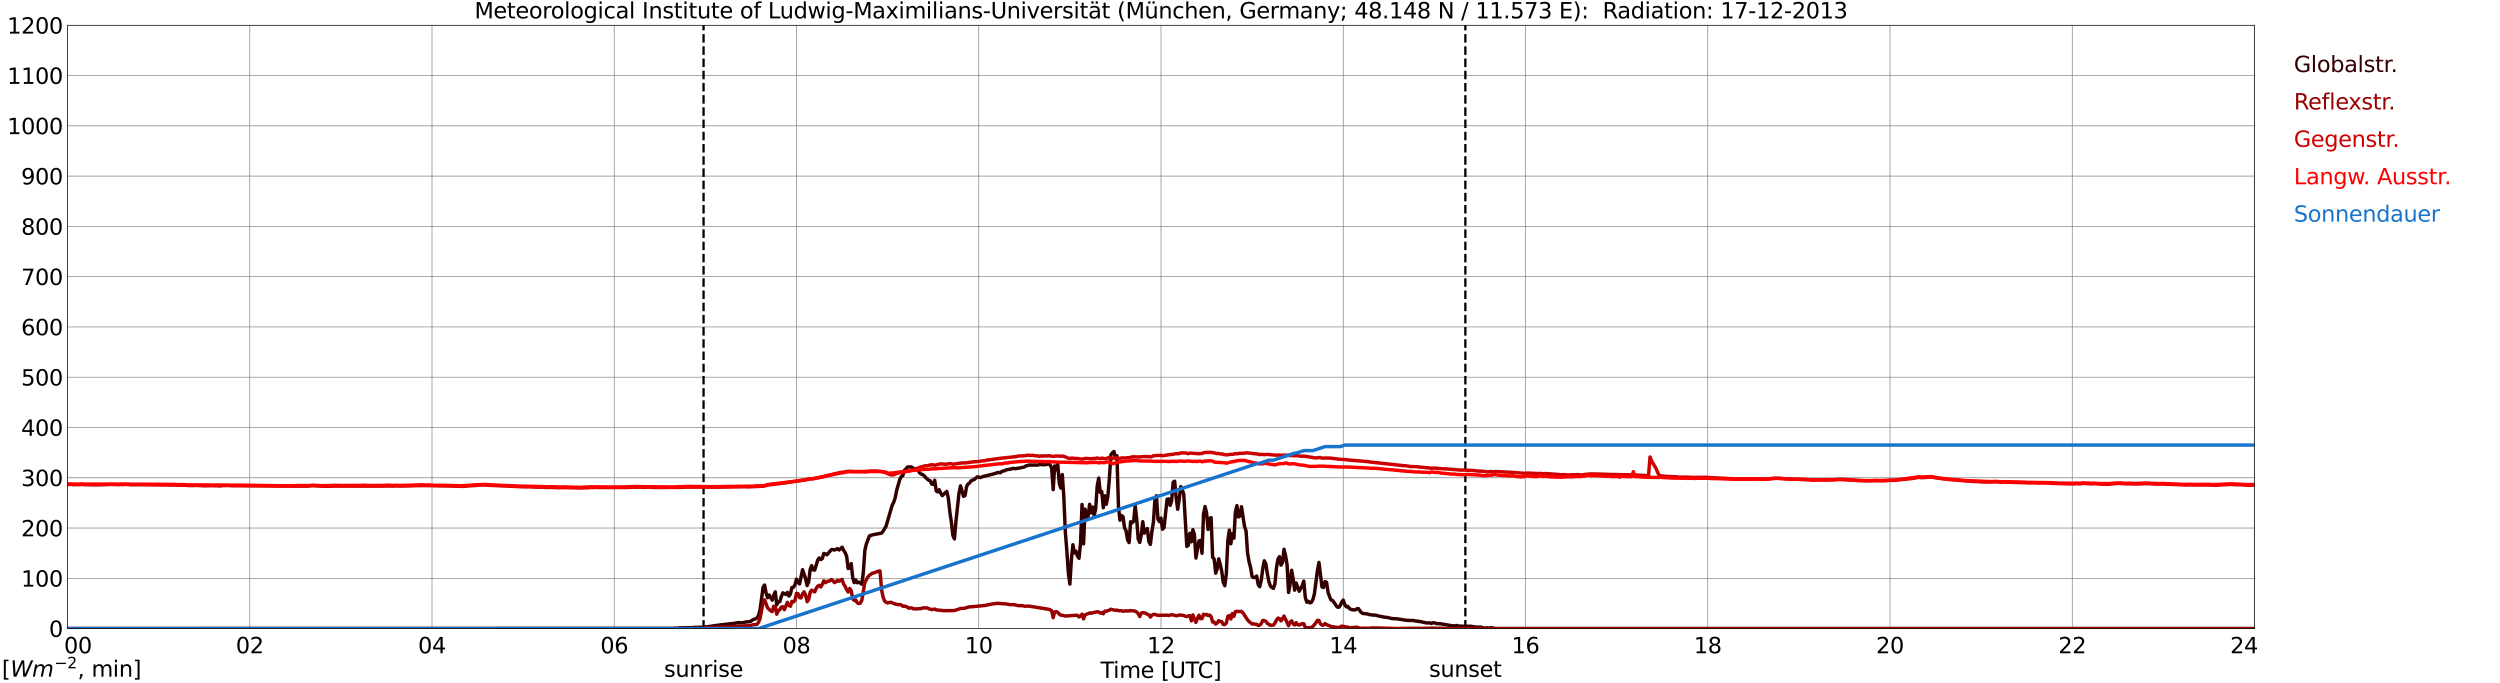 <?xml version="1.0" encoding="utf-8" standalone="no"?>
<!DOCTYPE svg PUBLIC "-//W3C//DTD SVG 1.1//EN"
  "http://www.w3.org/Graphics/SVG/1.1/DTD/svg11.dtd">
<svg xmlns:xlink="http://www.w3.org/1999/xlink" width="1085.4pt" height="296.64pt" viewBox="0 0 1085.4 296.64" xmlns="http://www.w3.org/2000/svg" version="1.1">
 <defs>
  <style type="text/css">*{stroke-linejoin: round; stroke-linecap: butt}</style>
 </defs>
 <g id="figure_1">
  <g id="patch_1">
   <path d="M 0 296.64 
L 1085.4 296.64 
L 1085.4 0 
L 0 0 
z
" style="fill: #ffffff"/>
  </g>
  <g id="axes_1">
   <g id="patch_2">
    <path d="M 29.306 272.909 
L 978.814 272.909 
L 978.814 10.976 
L 29.306 10.976 
z
" style="fill: #ffffff"/>
   </g>
   <g id="patch_3">
    <path d="M 978.814 272.909 
L 978.814 272.909 
L 978.814 10.976 
L 978.814 10.976 
z
" clip-path="url(#p01a38b9180)" style="fill: #d3d3d3; opacity: 0.25; stroke: #d3d3d3; stroke-linejoin: miter"/>
   </g>
   <g id="matplotlib.axis_1">
    <g id="xtick_1">
     <g id="line2d_1">
      <path d="M 29.306 272.909 
L 29.306 10.976 
" clip-path="url(#p01a38b9180)" style="fill: none; stroke: #808080; stroke-width: 0.3; stroke-linecap: square"/>
     </g>
     <g id="line2d_2"/>
     <g id="text_1">
      <!--    00 -->
      <g transform="translate(18.733 283.627) scale(0.095 -0.095)">
       <defs>
        <path id="DejaVuSans-20" transform="scale(0.016)"/>
        <path id="DejaVuSans-30" d="M 2034 4250 
Q 1547 4250 1301 3770 
Q 1056 3291 1056 2328 
Q 1056 1369 1301 889 
Q 1547 409 2034 409 
Q 2525 409 2770 889 
Q 3016 1369 3016 2328 
Q 3016 3291 2770 3770 
Q 2525 4250 2034 4250 
z
M 2034 4750 
Q 2819 4750 3233 4129 
Q 3647 3509 3647 2328 
Q 3647 1150 3233 529 
Q 2819 -91 2034 -91 
Q 1250 -91 836 529 
Q 422 1150 422 2328 
Q 422 3509 836 4129 
Q 1250 4750 2034 4750 
z
" transform="scale(0.016)"/>
       </defs>
       <use xlink:href="#DejaVuSans-20"/>
       <use xlink:href="#DejaVuSans-20" transform="translate(31.787 0)"/>
       <use xlink:href="#DejaVuSans-20" transform="translate(63.574 0)"/>
       <use xlink:href="#DejaVuSans-30" transform="translate(95.361 0)"/>
       <use xlink:href="#DejaVuSans-30" transform="translate(158.984 0)"/>
      </g>
     </g>
    </g>
    <g id="xtick_2">
     <g id="line2d_3">
      <path d="M 108.431 272.909 
L 108.431 10.976 
" clip-path="url(#p01a38b9180)" style="fill: none; stroke: #808080; stroke-width: 0.3; stroke-linecap: square"/>
     </g>
     <g id="line2d_4"/>
     <g id="text_2">
      <!-- 02 -->
      <g transform="translate(102.387 283.627) scale(0.095 -0.095)">
       <defs>
        <path id="DejaVuSans-32" d="M 1228 531 
L 3431 531 
L 3431 0 
L 469 0 
L 469 531 
Q 828 903 1448 1529 
Q 2069 2156 2228 2338 
Q 2531 2678 2651 2914 
Q 2772 3150 2772 3378 
Q 2772 3750 2511 3984 
Q 2250 4219 1831 4219 
Q 1534 4219 1204 4116 
Q 875 4013 500 3803 
L 500 4441 
Q 881 4594 1212 4672 
Q 1544 4750 1819 4750 
Q 2544 4750 2975 4387 
Q 3406 4025 3406 3419 
Q 3406 3131 3298 2873 
Q 3191 2616 2906 2266 
Q 2828 2175 2409 1742 
Q 1991 1309 1228 531 
z
" transform="scale(0.016)"/>
       </defs>
       <use xlink:href="#DejaVuSans-30"/>
       <use xlink:href="#DejaVuSans-32" transform="translate(63.623 0)"/>
      </g>
     </g>
    </g>
    <g id="xtick_3">
     <g id="line2d_5">
      <path d="M 187.557 272.909 
L 187.557 10.976 
" clip-path="url(#p01a38b9180)" style="fill: none; stroke: #808080; stroke-width: 0.3; stroke-linecap: square"/>
     </g>
     <g id="line2d_6"/>
     <g id="text_3">
      <!-- 04 -->
      <g transform="translate(181.513 283.627) scale(0.095 -0.095)">
       <defs>
        <path id="DejaVuSans-34" d="M 2419 4116 
L 825 1625 
L 2419 1625 
L 2419 4116 
z
M 2253 4666 
L 3047 4666 
L 3047 1625 
L 3713 1625 
L 3713 1100 
L 3047 1100 
L 3047 0 
L 2419 0 
L 2419 1100 
L 313 1100 
L 313 1709 
L 2253 4666 
z
" transform="scale(0.016)"/>
       </defs>
       <use xlink:href="#DejaVuSans-30"/>
       <use xlink:href="#DejaVuSans-34" transform="translate(63.623 0)"/>
      </g>
     </g>
    </g>
    <g id="xtick_4">
     <g id="line2d_7">
      <path d="M 266.683 272.909 
L 266.683 10.976 
" clip-path="url(#p01a38b9180)" style="fill: none; stroke: #808080; stroke-width: 0.3; stroke-linecap: square"/>
     </g>
     <g id="line2d_8"/>
     <g id="text_4">
      <!-- 06 -->
      <g transform="translate(260.638 283.627) scale(0.095 -0.095)">
       <defs>
        <path id="DejaVuSans-36" d="M 2113 2584 
Q 1688 2584 1439 2293 
Q 1191 2003 1191 1497 
Q 1191 994 1439 701 
Q 1688 409 2113 409 
Q 2538 409 2786 701 
Q 3034 994 3034 1497 
Q 3034 2003 2786 2293 
Q 2538 2584 2113 2584 
z
M 3366 4563 
L 3366 3988 
Q 3128 4100 2886 4159 
Q 2644 4219 2406 4219 
Q 1781 4219 1451 3797 
Q 1122 3375 1075 2522 
Q 1259 2794 1537 2939 
Q 1816 3084 2150 3084 
Q 2853 3084 3261 2657 
Q 3669 2231 3669 1497 
Q 3669 778 3244 343 
Q 2819 -91 2113 -91 
Q 1303 -91 875 529 
Q 447 1150 447 2328 
Q 447 3434 972 4092 
Q 1497 4750 2381 4750 
Q 2619 4750 2861 4703 
Q 3103 4656 3366 4563 
z
" transform="scale(0.016)"/>
       </defs>
       <use xlink:href="#DejaVuSans-30"/>
       <use xlink:href="#DejaVuSans-36" transform="translate(63.623 0)"/>
      </g>
     </g>
    </g>
    <g id="xtick_5">
     <g id="line2d_9">
      <path d="M 345.808 272.909 
L 345.808 10.976 
" clip-path="url(#p01a38b9180)" style="fill: none; stroke: #808080; stroke-width: 0.3; stroke-linecap: square"/>
     </g>
     <g id="line2d_10"/>
     <g id="text_5">
      <!-- 08 -->
      <g transform="translate(339.764 283.627) scale(0.095 -0.095)">
       <defs>
        <path id="DejaVuSans-38" d="M 2034 2216 
Q 1584 2216 1326 1975 
Q 1069 1734 1069 1313 
Q 1069 891 1326 650 
Q 1584 409 2034 409 
Q 2484 409 2743 651 
Q 3003 894 3003 1313 
Q 3003 1734 2745 1975 
Q 2488 2216 2034 2216 
z
M 1403 2484 
Q 997 2584 770 2862 
Q 544 3141 544 3541 
Q 544 4100 942 4425 
Q 1341 4750 2034 4750 
Q 2731 4750 3128 4425 
Q 3525 4100 3525 3541 
Q 3525 3141 3298 2862 
Q 3072 2584 2669 2484 
Q 3125 2378 3379 2068 
Q 3634 1759 3634 1313 
Q 3634 634 3220 271 
Q 2806 -91 2034 -91 
Q 1263 -91 848 271 
Q 434 634 434 1313 
Q 434 1759 690 2068 
Q 947 2378 1403 2484 
z
M 1172 3481 
Q 1172 3119 1398 2916 
Q 1625 2713 2034 2713 
Q 2441 2713 2670 2916 
Q 2900 3119 2900 3481 
Q 2900 3844 2670 4047 
Q 2441 4250 2034 4250 
Q 1625 4250 1398 4047 
Q 1172 3844 1172 3481 
z
" transform="scale(0.016)"/>
       </defs>
       <use xlink:href="#DejaVuSans-30"/>
       <use xlink:href="#DejaVuSans-38" transform="translate(63.623 0)"/>
      </g>
     </g>
    </g>
    <g id="xtick_6">
     <g id="line2d_11">
      <path d="M 424.934 272.909 
L 424.934 10.976 
" clip-path="url(#p01a38b9180)" style="fill: none; stroke: #808080; stroke-width: 0.3; stroke-linecap: square"/>
     </g>
     <g id="line2d_12"/>
     <g id="text_6">
      <!-- 10 -->
      <g transform="translate(418.89 283.627) scale(0.095 -0.095)">
       <defs>
        <path id="DejaVuSans-31" d="M 794 531 
L 1825 531 
L 1825 4091 
L 703 3866 
L 703 4441 
L 1819 4666 
L 2450 4666 
L 2450 531 
L 3481 531 
L 3481 0 
L 794 0 
L 794 531 
z
" transform="scale(0.016)"/>
       </defs>
       <use xlink:href="#DejaVuSans-31"/>
       <use xlink:href="#DejaVuSans-30" transform="translate(63.623 0)"/>
      </g>
     </g>
    </g>
    <g id="xtick_7">
     <g id="line2d_13">
      <path d="M 504.06 272.909 
L 504.06 10.976 
" clip-path="url(#p01a38b9180)" style="fill: none; stroke: #808080; stroke-width: 0.3; stroke-linecap: square"/>
     </g>
     <g id="line2d_14"/>
     <g id="text_7">
      <!-- 12 -->
      <g transform="translate(498.015 283.627) scale(0.095 -0.095)">
       <use xlink:href="#DejaVuSans-31"/>
       <use xlink:href="#DejaVuSans-32" transform="translate(63.623 0)"/>
      </g>
     </g>
    </g>
    <g id="xtick_8">
     <g id="line2d_15">
      <path d="M 583.185 272.909 
L 583.185 10.976 
" clip-path="url(#p01a38b9180)" style="fill: none; stroke: #808080; stroke-width: 0.3; stroke-linecap: square"/>
     </g>
     <g id="line2d_16"/>
     <g id="text_8">
      <!-- 14 -->
      <g transform="translate(577.141 283.627) scale(0.095 -0.095)">
       <use xlink:href="#DejaVuSans-31"/>
       <use xlink:href="#DejaVuSans-34" transform="translate(63.623 0)"/>
      </g>
     </g>
    </g>
    <g id="xtick_9">
     <g id="line2d_17">
      <path d="M 662.311 272.909 
L 662.311 10.976 
" clip-path="url(#p01a38b9180)" style="fill: none; stroke: #808080; stroke-width: 0.3; stroke-linecap: square"/>
     </g>
     <g id="line2d_18"/>
     <g id="text_9">
      <!-- 16 -->
      <g transform="translate(656.267 283.627) scale(0.095 -0.095)">
       <use xlink:href="#DejaVuSans-31"/>
       <use xlink:href="#DejaVuSans-36" transform="translate(63.623 0)"/>
      </g>
     </g>
    </g>
    <g id="xtick_10">
     <g id="line2d_19">
      <path d="M 741.437 272.909 
L 741.437 10.976 
" clip-path="url(#p01a38b9180)" style="fill: none; stroke: #808080; stroke-width: 0.3; stroke-linecap: square"/>
     </g>
     <g id="line2d_20"/>
     <g id="text_10">
      <!-- 18 -->
      <g transform="translate(735.392 283.627) scale(0.095 -0.095)">
       <use xlink:href="#DejaVuSans-31"/>
       <use xlink:href="#DejaVuSans-38" transform="translate(63.623 0)"/>
      </g>
     </g>
    </g>
    <g id="xtick_11">
     <g id="line2d_21">
      <path d="M 820.562 272.909 
L 820.562 10.976 
" clip-path="url(#p01a38b9180)" style="fill: none; stroke: #808080; stroke-width: 0.3; stroke-linecap: square"/>
     </g>
     <g id="line2d_22"/>
     <g id="text_11">
      <!-- 20 -->
      <g transform="translate(814.518 283.627) scale(0.095 -0.095)">
       <use xlink:href="#DejaVuSans-32"/>
       <use xlink:href="#DejaVuSans-30" transform="translate(63.623 0)"/>
      </g>
     </g>
    </g>
    <g id="xtick_12">
     <g id="line2d_23">
      <path d="M 899.688 272.909 
L 899.688 10.976 
" clip-path="url(#p01a38b9180)" style="fill: none; stroke: #808080; stroke-width: 0.3; stroke-linecap: square"/>
     </g>
     <g id="line2d_24"/>
     <g id="text_12">
      <!-- 22 -->
      <g transform="translate(893.644 283.627) scale(0.095 -0.095)">
       <use xlink:href="#DejaVuSans-32"/>
       <use xlink:href="#DejaVuSans-32" transform="translate(63.623 0)"/>
      </g>
     </g>
    </g>
    <g id="xtick_13">
     <g id="line2d_25">
      <path d="M 978.814 272.909 
L 978.814 10.976 
" clip-path="url(#p01a38b9180)" style="fill: none; stroke: #808080; stroke-width: 0.3; stroke-linecap: square"/>
     </g>
     <g id="line2d_26"/>
     <g id="text_13">
      <!-- 24    -->
      <g transform="translate(968.241 283.627) scale(0.095 -0.095)">
       <use xlink:href="#DejaVuSans-32"/>
       <use xlink:href="#DejaVuSans-34" transform="translate(63.623 0)"/>
       <use xlink:href="#DejaVuSans-20" transform="translate(127.246 0)"/>
       <use xlink:href="#DejaVuSans-20" transform="translate(159.033 0)"/>
       <use xlink:href="#DejaVuSans-20" transform="translate(190.82 0)"/>
      </g>
     </g>
    </g>
    <g id="text_14">
     <!-- Time [UTC] -->
     <g transform="translate(477.806 294.322) scale(0.095 -0.095)">
      <defs>
       <path id="DejaVuSans-54" d="M -19 4666 
L 3928 4666 
L 3928 4134 
L 2272 4134 
L 2272 0 
L 1638 0 
L 1638 4134 
L -19 4134 
L -19 4666 
z
" transform="scale(0.016)"/>
       <path id="DejaVuSans-69" d="M 603 3500 
L 1178 3500 
L 1178 0 
L 603 0 
L 603 3500 
z
M 603 4863 
L 1178 4863 
L 1178 4134 
L 603 4134 
L 603 4863 
z
" transform="scale(0.016)"/>
       <path id="DejaVuSans-6d" d="M 3328 2828 
Q 3544 3216 3844 3400 
Q 4144 3584 4550 3584 
Q 5097 3584 5394 3201 
Q 5691 2819 5691 2113 
L 5691 0 
L 5113 0 
L 5113 2094 
Q 5113 2597 4934 2840 
Q 4756 3084 4391 3084 
Q 3944 3084 3684 2787 
Q 3425 2491 3425 1978 
L 3425 0 
L 2847 0 
L 2847 2094 
Q 2847 2600 2669 2842 
Q 2491 3084 2119 3084 
Q 1678 3084 1418 2786 
Q 1159 2488 1159 1978 
L 1159 0 
L 581 0 
L 581 3500 
L 1159 3500 
L 1159 2956 
Q 1356 3278 1631 3431 
Q 1906 3584 2284 3584 
Q 2666 3584 2933 3390 
Q 3200 3197 3328 2828 
z
" transform="scale(0.016)"/>
       <path id="DejaVuSans-65" d="M 3597 1894 
L 3597 1613 
L 953 1613 
Q 991 1019 1311 708 
Q 1631 397 2203 397 
Q 2534 397 2845 478 
Q 3156 559 3463 722 
L 3463 178 
Q 3153 47 2828 -22 
Q 2503 -91 2169 -91 
Q 1331 -91 842 396 
Q 353 884 353 1716 
Q 353 2575 817 3079 
Q 1281 3584 2069 3584 
Q 2775 3584 3186 3129 
Q 3597 2675 3597 1894 
z
M 3022 2063 
Q 3016 2534 2758 2815 
Q 2500 3097 2075 3097 
Q 1594 3097 1305 2825 
Q 1016 2553 972 2059 
L 3022 2063 
z
" transform="scale(0.016)"/>
       <path id="DejaVuSans-5b" d="M 550 4863 
L 1875 4863 
L 1875 4416 
L 1125 4416 
L 1125 -397 
L 1875 -397 
L 1875 -844 
L 550 -844 
L 550 4863 
z
" transform="scale(0.016)"/>
       <path id="DejaVuSans-55" d="M 556 4666 
L 1191 4666 
L 1191 1831 
Q 1191 1081 1462 751 
Q 1734 422 2344 422 
Q 2950 422 3222 751 
Q 3494 1081 3494 1831 
L 3494 4666 
L 4128 4666 
L 4128 1753 
Q 4128 841 3676 375 
Q 3225 -91 2344 -91 
Q 1459 -91 1007 375 
Q 556 841 556 1753 
L 556 4666 
z
" transform="scale(0.016)"/>
       <path id="DejaVuSans-43" d="M 4122 4306 
L 4122 3641 
Q 3803 3938 3442 4084 
Q 3081 4231 2675 4231 
Q 1875 4231 1450 3742 
Q 1025 3253 1025 2328 
Q 1025 1406 1450 917 
Q 1875 428 2675 428 
Q 3081 428 3442 575 
Q 3803 722 4122 1019 
L 4122 359 
Q 3791 134 3420 21 
Q 3050 -91 2638 -91 
Q 1578 -91 968 557 
Q 359 1206 359 2328 
Q 359 3453 968 4101 
Q 1578 4750 2638 4750 
Q 3056 4750 3426 4639 
Q 3797 4528 4122 4306 
z
" transform="scale(0.016)"/>
       <path id="DejaVuSans-5d" d="M 1947 4863 
L 1947 -844 
L 622 -844 
L 622 -397 
L 1369 -397 
L 1369 4416 
L 622 4416 
L 622 4863 
L 1947 4863 
z
" transform="scale(0.016)"/>
      </defs>
      <use xlink:href="#DejaVuSans-54"/>
      <use xlink:href="#DejaVuSans-69" transform="translate(57.959 0)"/>
      <use xlink:href="#DejaVuSans-6d" transform="translate(85.742 0)"/>
      <use xlink:href="#DejaVuSans-65" transform="translate(183.154 0)"/>
      <use xlink:href="#DejaVuSans-20" transform="translate(244.678 0)"/>
      <use xlink:href="#DejaVuSans-5b" transform="translate(276.465 0)"/>
      <use xlink:href="#DejaVuSans-55" transform="translate(315.479 0)"/>
      <use xlink:href="#DejaVuSans-54" transform="translate(388.672 0)"/>
      <use xlink:href="#DejaVuSans-43" transform="translate(443.881 0)"/>
      <use xlink:href="#DejaVuSans-5d" transform="translate(513.705 0)"/>
     </g>
    </g>
   </g>
   <g id="matplotlib.axis_2">
    <g id="ytick_1">
     <g id="line2d_27">
      <path d="M 29.306 272.909 
L 978.814 272.909 
" clip-path="url(#p01a38b9180)" style="fill: none; stroke: #808080; stroke-width: 0.3; stroke-linecap: square"/>
     </g>
     <g id="line2d_28"/>
     <g id="text_15">
      <!-- 0 -->
      <g transform="translate(21.261 276.518) scale(0.095 -0.095)">
       <use xlink:href="#DejaVuSans-30"/>
      </g>
     </g>
    </g>
    <g id="ytick_2">
     <g id="line2d_29">
      <path d="M 29.306 251.081 
L 978.814 251.081 
" clip-path="url(#p01a38b9180)" style="fill: none; stroke: #808080; stroke-width: 0.3; stroke-linecap: square"/>
     </g>
     <g id="line2d_30"/>
     <g id="text_16">
      <!-- 100 -->
      <g transform="translate(9.173 254.69) scale(0.095 -0.095)">
       <use xlink:href="#DejaVuSans-31"/>
       <use xlink:href="#DejaVuSans-30" transform="translate(63.623 0)"/>
       <use xlink:href="#DejaVuSans-30" transform="translate(127.246 0)"/>
      </g>
     </g>
    </g>
    <g id="ytick_3">
     <g id="line2d_31">
      <path d="M 29.306 229.253 
L 978.814 229.253 
" clip-path="url(#p01a38b9180)" style="fill: none; stroke: #808080; stroke-width: 0.3; stroke-linecap: square"/>
     </g>
     <g id="line2d_32"/>
     <g id="text_17">
      <!-- 200 -->
      <g transform="translate(9.173 232.863) scale(0.095 -0.095)">
       <use xlink:href="#DejaVuSans-32"/>
       <use xlink:href="#DejaVuSans-30" transform="translate(63.623 0)"/>
       <use xlink:href="#DejaVuSans-30" transform="translate(127.246 0)"/>
      </g>
     </g>
    </g>
    <g id="ytick_4">
     <g id="line2d_33">
      <path d="M 29.306 207.426 
L 978.814 207.426 
" clip-path="url(#p01a38b9180)" style="fill: none; stroke: #808080; stroke-width: 0.3; stroke-linecap: square"/>
     </g>
     <g id="line2d_34"/>
     <g id="text_18">
      <!-- 300 -->
      <g transform="translate(9.173 211.035) scale(0.095 -0.095)">
       <defs>
        <path id="DejaVuSans-33" d="M 2597 2516 
Q 3050 2419 3304 2112 
Q 3559 1806 3559 1356 
Q 3559 666 3084 287 
Q 2609 -91 1734 -91 
Q 1441 -91 1130 -33 
Q 819 25 488 141 
L 488 750 
Q 750 597 1062 519 
Q 1375 441 1716 441 
Q 2309 441 2620 675 
Q 2931 909 2931 1356 
Q 2931 1769 2642 2001 
Q 2353 2234 1838 2234 
L 1294 2234 
L 1294 2753 
L 1863 2753 
Q 2328 2753 2575 2939 
Q 2822 3125 2822 3475 
Q 2822 3834 2567 4026 
Q 2313 4219 1838 4219 
Q 1578 4219 1281 4162 
Q 984 4106 628 3988 
L 628 4550 
Q 988 4650 1302 4700 
Q 1616 4750 1894 4750 
Q 2613 4750 3031 4423 
Q 3450 4097 3450 3541 
Q 3450 3153 3228 2886 
Q 3006 2619 2597 2516 
z
" transform="scale(0.016)"/>
       </defs>
       <use xlink:href="#DejaVuSans-33"/>
       <use xlink:href="#DejaVuSans-30" transform="translate(63.623 0)"/>
       <use xlink:href="#DejaVuSans-30" transform="translate(127.246 0)"/>
      </g>
     </g>
    </g>
    <g id="ytick_5">
     <g id="line2d_35">
      <path d="M 29.306 185.598 
L 978.814 185.598 
" clip-path="url(#p01a38b9180)" style="fill: none; stroke: #808080; stroke-width: 0.3; stroke-linecap: square"/>
     </g>
     <g id="line2d_36"/>
     <g id="text_19">
      <!-- 400 -->
      <g transform="translate(9.173 189.207) scale(0.095 -0.095)">
       <use xlink:href="#DejaVuSans-34"/>
       <use xlink:href="#DejaVuSans-30" transform="translate(63.623 0)"/>
       <use xlink:href="#DejaVuSans-30" transform="translate(127.246 0)"/>
      </g>
     </g>
    </g>
    <g id="ytick_6">
     <g id="line2d_37">
      <path d="M 29.306 163.77 
L 978.814 163.77 
" clip-path="url(#p01a38b9180)" style="fill: none; stroke: #808080; stroke-width: 0.3; stroke-linecap: square"/>
     </g>
     <g id="line2d_38"/>
     <g id="text_20">
      <!-- 500 -->
      <g transform="translate(9.173 167.379) scale(0.095 -0.095)">
       <defs>
        <path id="DejaVuSans-35" d="M 691 4666 
L 3169 4666 
L 3169 4134 
L 1269 4134 
L 1269 2991 
Q 1406 3038 1543 3061 
Q 1681 3084 1819 3084 
Q 2600 3084 3056 2656 
Q 3513 2228 3513 1497 
Q 3513 744 3044 326 
Q 2575 -91 1722 -91 
Q 1428 -91 1123 -41 
Q 819 9 494 109 
L 494 744 
Q 775 591 1075 516 
Q 1375 441 1709 441 
Q 2250 441 2565 725 
Q 2881 1009 2881 1497 
Q 2881 1984 2565 2268 
Q 2250 2553 1709 2553 
Q 1456 2553 1204 2497 
Q 953 2441 691 2322 
L 691 4666 
z
" transform="scale(0.016)"/>
       </defs>
       <use xlink:href="#DejaVuSans-35"/>
       <use xlink:href="#DejaVuSans-30" transform="translate(63.623 0)"/>
       <use xlink:href="#DejaVuSans-30" transform="translate(127.246 0)"/>
      </g>
     </g>
    </g>
    <g id="ytick_7">
     <g id="line2d_39">
      <path d="M 29.306 141.942 
L 978.814 141.942 
" clip-path="url(#p01a38b9180)" style="fill: none; stroke: #808080; stroke-width: 0.3; stroke-linecap: square"/>
     </g>
     <g id="line2d_40"/>
     <g id="text_21">
      <!-- 600 -->
      <g transform="translate(9.173 145.551) scale(0.095 -0.095)">
       <use xlink:href="#DejaVuSans-36"/>
       <use xlink:href="#DejaVuSans-30" transform="translate(63.623 0)"/>
       <use xlink:href="#DejaVuSans-30" transform="translate(127.246 0)"/>
      </g>
     </g>
    </g>
    <g id="ytick_8">
     <g id="line2d_41">
      <path d="M 29.306 120.114 
L 978.814 120.114 
" clip-path="url(#p01a38b9180)" style="fill: none; stroke: #808080; stroke-width: 0.3; stroke-linecap: square"/>
     </g>
     <g id="line2d_42"/>
     <g id="text_22">
      <!-- 700 -->
      <g transform="translate(9.173 123.724) scale(0.095 -0.095)">
       <defs>
        <path id="DejaVuSans-37" d="M 525 4666 
L 3525 4666 
L 3525 4397 
L 1831 0 
L 1172 0 
L 2766 4134 
L 525 4134 
L 525 4666 
z
" transform="scale(0.016)"/>
       </defs>
       <use xlink:href="#DejaVuSans-37"/>
       <use xlink:href="#DejaVuSans-30" transform="translate(63.623 0)"/>
       <use xlink:href="#DejaVuSans-30" transform="translate(127.246 0)"/>
      </g>
     </g>
    </g>
    <g id="ytick_9">
     <g id="line2d_43">
      <path d="M 29.306 98.287 
L 978.814 98.287 
" clip-path="url(#p01a38b9180)" style="fill: none; stroke: #808080; stroke-width: 0.3; stroke-linecap: square"/>
     </g>
     <g id="line2d_44"/>
     <g id="text_23">
      <!-- 800 -->
      <g transform="translate(9.173 101.896) scale(0.095 -0.095)">
       <use xlink:href="#DejaVuSans-38"/>
       <use xlink:href="#DejaVuSans-30" transform="translate(63.623 0)"/>
       <use xlink:href="#DejaVuSans-30" transform="translate(127.246 0)"/>
      </g>
     </g>
    </g>
    <g id="ytick_10">
     <g id="line2d_45">
      <path d="M 29.306 76.459 
L 978.814 76.459 
" clip-path="url(#p01a38b9180)" style="fill: none; stroke: #808080; stroke-width: 0.3; stroke-linecap: square"/>
     </g>
     <g id="line2d_46"/>
     <g id="text_24">
      <!-- 900 -->
      <g transform="translate(9.173 80.068) scale(0.095 -0.095)">
       <defs>
        <path id="DejaVuSans-39" d="M 703 97 
L 703 672 
Q 941 559 1184 500 
Q 1428 441 1663 441 
Q 2288 441 2617 861 
Q 2947 1281 2994 2138 
Q 2813 1869 2534 1725 
Q 2256 1581 1919 1581 
Q 1219 1581 811 2004 
Q 403 2428 403 3163 
Q 403 3881 828 4315 
Q 1253 4750 1959 4750 
Q 2769 4750 3195 4129 
Q 3622 3509 3622 2328 
Q 3622 1225 3098 567 
Q 2575 -91 1691 -91 
Q 1453 -91 1209 -44 
Q 966 3 703 97 
z
M 1959 2075 
Q 2384 2075 2632 2365 
Q 2881 2656 2881 3163 
Q 2881 3666 2632 3958 
Q 2384 4250 1959 4250 
Q 1534 4250 1286 3958 
Q 1038 3666 1038 3163 
Q 1038 2656 1286 2365 
Q 1534 2075 1959 2075 
z
" transform="scale(0.016)"/>
       </defs>
       <use xlink:href="#DejaVuSans-39"/>
       <use xlink:href="#DejaVuSans-30" transform="translate(63.623 0)"/>
       <use xlink:href="#DejaVuSans-30" transform="translate(127.246 0)"/>
      </g>
     </g>
    </g>
    <g id="ytick_11">
     <g id="line2d_47">
      <path d="M 29.306 54.631 
L 978.814 54.631 
" clip-path="url(#p01a38b9180)" style="fill: none; stroke: #808080; stroke-width: 0.3; stroke-linecap: square"/>
     </g>
     <g id="line2d_48"/>
     <g id="text_25">
      <!-- 1000 -->
      <g transform="translate(3.128 58.24) scale(0.095 -0.095)">
       <use xlink:href="#DejaVuSans-31"/>
       <use xlink:href="#DejaVuSans-30" transform="translate(63.623 0)"/>
       <use xlink:href="#DejaVuSans-30" transform="translate(127.246 0)"/>
       <use xlink:href="#DejaVuSans-30" transform="translate(190.869 0)"/>
      </g>
     </g>
    </g>
    <g id="ytick_12">
     <g id="line2d_49">
      <path d="M 29.306 32.803 
L 978.814 32.803 
" clip-path="url(#p01a38b9180)" style="fill: none; stroke: #808080; stroke-width: 0.3; stroke-linecap: square"/>
     </g>
     <g id="line2d_50"/>
     <g id="text_26">
      <!-- 1100 -->
      <g transform="translate(3.128 36.413) scale(0.095 -0.095)">
       <use xlink:href="#DejaVuSans-31"/>
       <use xlink:href="#DejaVuSans-31" transform="translate(63.623 0)"/>
       <use xlink:href="#DejaVuSans-30" transform="translate(127.246 0)"/>
       <use xlink:href="#DejaVuSans-30" transform="translate(190.869 0)"/>
      </g>
     </g>
    </g>
    <g id="ytick_13">
     <g id="line2d_51">
      <path d="M 29.306 10.976 
L 978.814 10.976 
" clip-path="url(#p01a38b9180)" style="fill: none; stroke: #808080; stroke-width: 0.3; stroke-linecap: square"/>
     </g>
     <g id="line2d_52"/>
     <g id="text_27">
      <!-- 1200 -->
      <g transform="translate(3.128 14.585) scale(0.095 -0.095)">
       <use xlink:href="#DejaVuSans-31"/>
       <use xlink:href="#DejaVuSans-32" transform="translate(63.623 0)"/>
       <use xlink:href="#DejaVuSans-30" transform="translate(127.246 0)"/>
       <use xlink:href="#DejaVuSans-30" transform="translate(190.869 0)"/>
      </g>
     </g>
    </g>
   </g>
   <g id="line2d_53">
    <path d="M 305.454 272.909 
L 305.454 10.976 
" clip-path="url(#p01a38b9180)" style="fill: none; stroke-dasharray: 3.7,1.6; stroke-dashoffset: 0; stroke: #000000"/>
   </g>
   <g id="line2d_54">
    <path d="M 636.2 272.909 
L 636.2 10.976 
" clip-path="url(#p01a38b9180)" style="fill: none; stroke-dasharray: 3.7,1.6; stroke-dashoffset: 0; stroke: #000000"/>
   </g>
   <g id="line2d_55">
    <path d="M 29.306 272.909 
L 291.739 272.85 
L 293.058 272.749 
L 294.377 272.749 
L 295.036 272.568 
L 296.355 272.549 
L 298.333 272.507 
L 300.311 272.549 
L 301.63 272.367 
L 302.949 272.387 
L 305.586 272.287 
L 308.224 271.966 
L 310.202 271.643 
L 313.499 271.222 
L 318.774 270.639 
L 320.093 270.377 
L 320.752 270.318 
L 322.071 270.438 
L 324.049 269.995 
L 325.368 269.936 
L 326.027 269.674 
L 326.686 269.172 
L 327.346 268.849 
L 328.005 268.709 
L 328.665 268.266 
L 329.324 267.223 
L 329.983 264.769 
L 331.302 254.94 
L 331.961 253.997 
L 332.621 257.594 
L 333.28 259.504 
L 333.94 258.317 
L 335.258 260.57 
L 335.918 258.478 
L 336.577 256.951 
L 337.236 262.558 
L 337.896 261.272 
L 338.555 261.192 
L 339.215 259.022 
L 339.874 257.394 
L 341.193 258.096 
L 341.852 257.212 
L 342.512 258.76 
L 343.171 257.856 
L 343.83 255.062 
L 344.49 254.982 
L 345.149 253.855 
L 345.808 251.443 
L 346.468 252.81 
L 347.127 253.534 
L 348.446 247.344 
L 349.765 251.203 
L 350.424 254.237 
L 351.083 252.65 
L 351.743 247.224 
L 352.402 245.574 
L 353.062 247.445 
L 353.721 247.503 
L 355.04 243.103 
L 355.699 242.219 
L 356.359 242.941 
L 357.018 242.501 
L 357.677 240.289 
L 358.337 240.471 
L 358.996 240.872 
L 360.974 238.62 
L 361.634 238.6 
L 362.293 238.801 
L 363.612 238.198 
L 364.271 238.781 
L 364.93 238.318 
L 365.59 237.554 
L 366.249 238.923 
L 366.909 239.888 
L 367.568 241.494 
L 368.227 246.842 
L 368.887 246.561 
L 369.546 244.69 
L 370.206 250.76 
L 370.865 252.932 
L 371.524 251.766 
L 372.184 253.011 
L 372.843 252.731 
L 373.502 253.113 
L 374.162 253.674 
L 374.821 248.569 
L 375.481 238.962 
L 376.14 236.149 
L 377.459 232.691 
L 378.777 232.209 
L 382.734 231.464 
L 383.393 230.642 
L 384.712 228.411 
L 387.349 219.326 
L 388.009 218.099 
L 388.668 216.089 
L 389.328 212.754 
L 390.646 208.17 
L 391.306 206.904 
L 391.965 206.522 
L 392.624 204.23 
L 393.284 203.627 
L 393.943 202.805 
L 395.262 202.663 
L 395.921 202.844 
L 396.581 203.608 
L 397.24 203.387 
L 398.559 203.97 
L 399.218 205.236 
L 399.878 205.799 
L 400.537 206.039 
L 401.196 206.483 
L 401.856 207.325 
L 403.175 208.493 
L 403.834 208.713 
L 404.493 210.161 
L 405.153 210.281 
L 405.812 208.513 
L 406.471 213.136 
L 407.131 213.557 
L 407.79 212.631 
L 408.45 214.14 
L 409.109 215.185 
L 410.428 213.919 
L 411.087 213.356 
L 411.746 216.491 
L 412.406 222.402 
L 413.065 226.863 
L 413.725 232.53 
L 414.384 233.957 
L 415.043 226.2 
L 416.362 214.059 
L 417.022 210.944 
L 418.34 215.506 
L 419 215.085 
L 419.659 211.184 
L 420.318 210.119 
L 420.978 209.659 
L 421.637 208.713 
L 422.956 208.189 
L 424.275 207.046 
L 424.934 207.124 
L 425.593 207.347 
L 426.912 206.843 
L 428.231 206.541 
L 431.528 205.719 
L 432.847 205.275 
L 433.506 205.075 
L 434.165 205.317 
L 434.825 204.813 
L 435.484 204.472 
L 436.144 204.391 
L 436.803 204.029 
L 438.122 203.748 
L 438.781 203.669 
L 439.44 203.466 
L 440.1 203.387 
L 440.759 203.507 
L 442.737 203.165 
L 444.716 202.763 
L 445.375 202.281 
L 446.034 202.161 
L 446.694 201.899 
L 448.672 201.918 
L 449.331 201.879 
L 449.991 201.96 
L 450.65 201.899 
L 451.309 201.578 
L 452.628 201.779 
L 453.947 201.718 
L 455.266 201.497 
L 455.925 201.84 
L 456.584 203.145 
L 457.244 212.592 
L 457.903 202.3 
L 458.563 203.97 
L 459.222 201.416 
L 459.881 209.759 
L 460.541 211.909 
L 461.2 206.039 
L 461.859 215.607 
L 462.519 230.943 
L 463.178 239.102 
L 463.838 248.75 
L 464.497 253.574 
L 465.156 242.961 
L 465.816 236.511 
L 466.475 240.047 
L 467.134 239.305 
L 467.794 241.494 
L 468.453 242.4 
L 469.113 236.048 
L 469.772 219.025 
L 470.431 236.107 
L 471.091 221.033 
L 471.75 224.532 
L 472.409 224.189 
L 473.069 218.964 
L 473.728 222.681 
L 474.388 220.149 
L 475.047 223.868 
L 475.706 220.874 
L 476.366 210.983 
L 477.025 207.548 
L 477.685 213.797 
L 478.344 213.476 
L 479.003 220.43 
L 479.663 215.266 
L 480.322 218.944 
L 480.981 215.526 
L 481.641 207.707 
L 482.3 197.437 
L 482.96 196.592 
L 483.619 196.01 
L 484.278 198.684 
L 484.938 197.9 
L 485.597 220.09 
L 486.256 225.857 
L 486.916 223.788 
L 487.575 224.37 
L 488.235 229.194 
L 488.894 230.38 
L 489.553 234.44 
L 490.213 235.566 
L 490.872 226.52 
L 491.532 226.964 
L 492.191 226.3 
L 492.85 219.466 
L 493.51 225.416 
L 494.169 234.038 
L 494.828 235.485 
L 495.488 232.329 
L 496.147 226.501 
L 496.807 231.464 
L 497.466 230.321 
L 498.125 229.476 
L 498.785 235.142 
L 499.444 236.369 
L 500.103 230.781 
L 500.763 226.763 
L 501.422 216.792 
L 502.082 215.225 
L 502.741 225.416 
L 503.4 226.481 
L 504.06 224.953 
L 504.719 229.777 
L 505.379 229.094 
L 506.697 216.772 
L 507.357 216.571 
L 508.016 219.426 
L 508.675 217.396 
L 509.335 209.377 
L 509.994 208.934 
L 510.654 216.209 
L 511.313 221.114 
L 511.972 216.672 
L 512.632 211.265 
L 513.291 212.631 
L 513.95 214.602 
L 515.269 237.234 
L 515.929 236.731 
L 516.588 231.526 
L 517.247 235.223 
L 517.907 229.978 
L 518.566 232.128 
L 519.226 242.278 
L 520.544 234.841 
L 521.204 234.621 
L 521.863 240.209 
L 522.522 223.163 
L 523.182 219.909 
L 523.841 222.703 
L 524.501 229.858 
L 525.16 225.073 
L 525.819 224.733 
L 526.479 241.957 
L 527.138 242.721 
L 527.797 248.85 
L 528.457 246.901 
L 529.116 242.64 
L 529.776 244.991 
L 530.435 248.086 
L 531.094 252.871 
L 531.754 254.298 
L 532.413 249.154 
L 533.073 234.701 
L 533.732 230.159 
L 534.391 236.068 
L 535.051 231.665 
L 535.71 233.636 
L 536.369 222.159 
L 537.029 219.527 
L 537.688 224.432 
L 538.348 223.988 
L 539.007 220.009 
L 540.326 228.612 
L 540.985 230.521 
L 541.644 240.148 
L 542.304 243.948 
L 542.963 246.48 
L 543.623 250.319 
L 544.282 250.76 
L 544.941 250.66 
L 545.601 250.077 
L 546.26 253.816 
L 546.919 254.739 
L 547.579 251.906 
L 548.238 247.001 
L 548.898 243.485 
L 549.557 244.69 
L 550.216 249.012 
L 550.876 252.408 
L 551.535 254.357 
L 552.195 255.082 
L 552.854 255.444 
L 553.513 253.534 
L 554.173 246.661 
L 554.832 242.741 
L 555.491 241.695 
L 556.151 245.353 
L 556.81 244.288 
L 557.47 238.46 
L 558.129 241.173 
L 558.788 245.172 
L 559.448 257.212 
L 560.107 253.574 
L 560.766 247.604 
L 561.426 251.323 
L 562.085 256.228 
L 562.745 253.113 
L 564.063 256.691 
L 565.382 254.298 
L 566.042 252.288 
L 566.701 259.343 
L 567.36 261.454 
L 568.02 261.052 
L 568.679 261.755 
L 569.338 261.534 
L 569.998 260.288 
L 570.657 257.835 
L 571.976 247.746 
L 572.635 244.188 
L 573.954 254.84 
L 574.613 255.062 
L 575.273 252.509 
L 575.932 252.81 
L 576.592 257.112 
L 577.251 259.081 
L 577.91 260.548 
L 578.57 260.69 
L 580.548 263.503 
L 581.207 263.665 
L 581.867 262.94 
L 582.526 261.392 
L 583.185 260.548 
L 583.845 262.499 
L 584.504 263.464 
L 585.164 263.263 
L 585.823 264.167 
L 586.482 264.568 
L 587.801 264.811 
L 588.46 264.73 
L 589.12 264.306 
L 589.779 264.248 
L 590.439 265.212 
L 591.098 265.976 
L 591.757 266.358 
L 593.736 266.559 
L 594.395 266.819 
L 596.373 267.061 
L 597.032 267.041 
L 598.351 267.382 
L 600.989 267.926 
L 602.307 268.065 
L 604.286 268.548 
L 606.923 268.709 
L 608.242 268.949 
L 608.901 268.991 
L 609.561 269.192 
L 610.22 269.211 
L 610.879 269.353 
L 613.517 269.392 
L 614.176 269.493 
L 614.836 269.735 
L 615.495 269.593 
L 616.154 269.894 
L 616.814 269.835 
L 617.473 270.076 
L 619.451 270.458 
L 620.77 270.418 
L 621.429 270.7 
L 622.089 270.357 
L 622.748 270.418 
L 624.067 270.84 
L 624.726 270.719 
L 630.001 271.603 
L 630.661 271.643 
L 631.32 271.804 
L 631.98 271.623 
L 632.639 271.564 
L 633.298 271.905 
L 633.958 271.804 
L 635.276 271.905 
L 637.255 271.885 
L 638.573 271.905 
L 639.892 272.125 
L 641.211 272.306 
L 641.87 272.326 
L 642.53 272.186 
L 644.508 272.73 
L 645.827 272.568 
L 646.486 272.808 
L 647.145 272.488 
L 647.805 272.568 
L 648.464 272.808 
L 649.783 272.909 
L 978.154 272.909 
L 978.154 272.909 
" clip-path="url(#p01a38b9180)" style="fill: none; stroke: #330000; stroke-width: 1.5; stroke-linecap: square"/>
   </g>
   <g id="line2d_56">
    <path d="M 29.306 272.909 
L 305.586 272.909 
L 306.246 272.57 
L 313.499 272.228 
L 321.411 271.826 
L 322.071 271.865 
L 323.39 271.706 
L 325.368 271.665 
L 326.027 271.545 
L 326.686 271.263 
L 328.005 271.163 
L 328.665 271.082 
L 329.324 270.198 
L 329.983 268.589 
L 331.302 261.456 
L 331.961 260.43 
L 333.28 263.968 
L 334.599 265.173 
L 335.258 265.535 
L 335.918 263.204 
L 336.577 263.364 
L 337.236 266.66 
L 337.896 265.033 
L 338.555 264.752 
L 339.215 263.606 
L 339.874 263.405 
L 340.533 264.691 
L 341.852 261.515 
L 342.512 262.842 
L 343.171 263.204 
L 343.83 261.113 
L 344.49 261.375 
L 345.149 260.591 
L 345.808 257.575 
L 346.468 257.736 
L 347.127 259.465 
L 347.787 259.585 
L 348.446 257.817 
L 349.105 256.992 
L 349.765 258.42 
L 350.424 261.213 
L 351.083 260.329 
L 351.743 257.134 
L 352.402 256.208 
L 353.062 256.671 
L 353.721 256.972 
L 354.38 255.385 
L 355.04 254.48 
L 355.699 254.119 
L 356.359 254.842 
L 357.018 253.657 
L 357.677 252.168 
L 358.337 252.993 
L 358.996 252.55 
L 359.655 252.29 
L 360.315 252.168 
L 360.974 251.607 
L 361.634 252.129 
L 362.293 252.932 
L 362.952 252.611 
L 363.612 251.908 
L 364.271 252.349 
L 365.59 251.566 
L 366.249 253.556 
L 366.909 254.541 
L 367.568 256.008 
L 368.227 257.014 
L 368.887 255.506 
L 369.546 256.37 
L 370.206 259.967 
L 370.865 260.711 
L 371.524 260.43 
L 372.184 261.735 
L 372.843 262.039 
L 373.502 261.877 
L 374.162 260.65 
L 375.481 252.873 
L 376.799 250.5 
L 377.459 249.756 
L 378.777 248.852 
L 379.437 248.732 
L 381.415 247.949 
L 382.074 247.929 
L 382.734 256.027 
L 383.393 259.164 
L 384.053 260.932 
L 384.712 261.456 
L 385.371 261.777 
L 386.69 261.456 
L 388.668 262.259 
L 389.987 262.541 
L 390.646 262.44 
L 391.306 262.641 
L 391.965 263.204 
L 392.624 263.123 
L 393.943 263.564 
L 394.603 264.047 
L 395.262 263.907 
L 395.921 263.946 
L 396.581 264.328 
L 397.899 264.35 
L 399.878 264.228 
L 400.537 263.946 
L 402.515 263.907 
L 403.175 264.25 
L 404.493 264.671 
L 405.812 264.429 
L 406.471 264.791 
L 407.79 264.911 
L 409.768 265.134 
L 414.384 265.073 
L 417.022 264.189 
L 419 264.069 
L 419.659 263.767 
L 420.978 263.464 
L 422.297 263.385 
L 427.572 262.881 
L 430.869 262.198 
L 432.187 262.058 
L 432.847 261.938 
L 436.803 262.198 
L 438.781 262.541 
L 440.1 262.499 
L 442.078 262.942 
L 444.056 262.962 
L 444.716 263.182 
L 446.694 263.143 
L 455.266 264.529 
L 455.925 264.752 
L 456.584 265.134 
L 457.244 268.168 
L 457.903 265.695 
L 458.563 265.535 
L 459.222 265.856 
L 459.881 266.62 
L 460.541 267.083 
L 461.2 267.122 
L 462.519 267.465 
L 466.475 267.164 
L 467.794 267.142 
L 468.453 267.847 
L 469.113 267.485 
L 469.772 266.64 
L 470.431 268.689 
L 471.091 266.983 
L 473.069 266.118 
L 473.728 266.219 
L 476.366 265.594 
L 477.025 265.695 
L 477.685 266.199 
L 478.344 265.937 
L 479.003 266.5 
L 479.663 265.315 
L 480.322 265.374 
L 481.641 264.891 
L 482.3 264.509 
L 484.278 265.012 
L 484.938 264.852 
L 485.597 265.153 
L 486.916 265.134 
L 487.575 265.394 
L 488.894 265.193 
L 489.553 265.293 
L 490.872 265.092 
L 492.85 265.315 
L 493.51 265.736 
L 494.169 266.4 
L 494.828 267.685 
L 495.488 266.199 
L 496.147 265.998 
L 497.466 266.238 
L 498.125 266.74 
L 498.785 266.882 
L 499.444 267.906 
L 500.103 267.164 
L 500.763 266.74 
L 501.422 266.74 
L 502.741 267.183 
L 506.697 267.083 
L 507.357 267.203 
L 508.675 266.921 
L 509.335 266.983 
L 510.654 267.345 
L 511.313 267.264 
L 511.972 266.983 
L 513.95 267.223 
L 514.61 267.565 
L 515.269 267.666 
L 515.929 267.404 
L 516.588 267.303 
L 517.247 269.576 
L 517.907 266.963 
L 518.566 268.812 
L 519.226 270.198 
L 519.885 268.41 
L 520.544 267.122 
L 521.204 268.569 
L 521.863 268.55 
L 522.522 266.681 
L 523.182 266.983 
L 523.841 266.762 
L 524.501 267.244 
L 525.16 267.041 
L 525.819 267.727 
L 526.479 270.036 
L 527.138 270.097 
L 527.797 270.962 
L 528.457 270.479 
L 529.116 269.475 
L 529.776 269.857 
L 530.435 269.916 
L 531.094 271.123 
L 531.754 271.143 
L 532.413 270.499 
L 533.073 267.585 
L 533.732 267.244 
L 534.391 268.751 
L 535.051 266.38 
L 535.71 267.605 
L 536.369 265.516 
L 537.029 265.455 
L 538.348 265.494 
L 539.007 265.455 
L 539.666 266.099 
L 541.644 269.133 
L 542.304 269.857 
L 543.623 270.901 
L 544.282 270.861 
L 544.941 271.023 
L 545.601 271.023 
L 546.26 271.525 
L 546.919 271.444 
L 547.579 270.741 
L 548.238 269.375 
L 548.898 269.453 
L 549.557 269.735 
L 550.216 270.619 
L 551.535 271.464 
L 552.854 271.405 
L 553.513 270.56 
L 554.173 269.253 
L 554.832 268.369 
L 555.491 268.53 
L 556.151 269.554 
L 556.81 268.67 
L 557.47 267.465 
L 559.448 271.645 
L 560.107 270.159 
L 560.766 269.554 
L 561.426 270.881 
L 562.085 271.344 
L 562.745 270.34 
L 563.404 271.224 
L 564.063 271.324 
L 564.723 271.143 
L 565.382 270.722 
L 566.042 270.8 
L 566.701 272.448 
L 568.02 272.549 
L 568.679 272.529 
L 569.338 272.389 
L 569.998 271.988 
L 571.317 270.418 
L 571.976 269.333 
L 572.635 269.395 
L 573.295 270.861 
L 573.954 271.405 
L 574.613 271.405 
L 575.273 270.722 
L 575.932 271.182 
L 577.91 271.988 
L 581.207 272.509 
L 582.526 271.826 
L 584.504 272.208 
L 585.164 272.269 
L 585.823 272.57 
L 589.12 272.309 
L 590.439 272.771 
L 592.417 272.71 
L 594.395 272.771 
L 595.714 272.629 
L 597.032 272.649 
L 599.011 272.671 
L 606.923 272.891 
L 608.242 272.815 
L 613.517 272.791 
L 614.176 272.752 
L 614.836 272.828 
L 615.495 272.752 
L 616.814 272.83 
L 622.089 272.71 
L 622.748 272.691 
L 624.067 272.83 
L 624.726 272.73 
L 628.023 272.872 
L 630.001 272.848 
L 641.87 272.909 
L 642.53 272.771 
L 643.189 272.909 
L 978.154 272.909 
L 978.154 272.909 
" clip-path="url(#p01a38b9180)" style="fill: none; stroke: #990000; stroke-width: 1.5; stroke-linecap: square"/>
   </g>
   <g id="line2d_57">
    <path d="M 29.306 210.32 
L 29.965 210.39 
L 30.625 210.281 
L 31.943 210.446 
L 34.581 210.422 
L 35.9 210.326 
L 36.559 210.444 
L 41.834 210.529 
L 43.812 210.475 
L 46.45 210.385 
L 47.109 210.412 
L 47.768 210.289 
L 51.725 210.442 
L 52.384 210.316 
L 53.043 210.431 
L 53.703 210.3 
L 55.681 210.344 
L 57 210.501 
L 60.956 210.446 
L 68.869 210.553 
L 76.122 210.606 
L 77.441 210.656 
L 80.078 210.663 
L 82.056 210.798 
L 86.013 210.778 
L 88.65 210.933 
L 92.606 210.855 
L 93.266 210.938 
L 93.925 210.876 
L 95.244 211.012 
L 96.563 210.846 
L 97.881 210.831 
L 99.2 210.798 
L 100.519 210.894 
L 128.872 211.093 
L 132.169 211.051 
L 134.147 211.086 
L 134.807 210.903 
L 136.125 210.907 
L 140.741 211.128 
L 147.335 211.051 
L 149.972 211.051 
L 159.204 211.06 
L 163.819 211.064 
L 170.413 211.027 
L 171.073 211.082 
L 171.732 210.951 
L 173.71 211.047 
L 176.348 211.005 
L 178.326 210.942 
L 180.304 210.874 
L 184.92 210.822 
L 192.832 210.99 
L 194.81 211.003 
L 200.745 211.169 
L 202.723 211.049 
L 204.042 210.938 
L 204.701 210.846 
L 205.36 210.872 
L 206.679 210.77 
L 208.657 210.562 
L 210.635 210.604 
L 212.614 210.719 
L 215.91 210.866 
L 227.779 211.387 
L 230.417 211.387 
L 231.736 211.479 
L 233.054 211.54 
L 234.373 211.488 
L 238.329 211.673 
L 238.989 211.553 
L 239.648 211.68 
L 240.967 211.671 
L 242.286 211.763 
L 244.264 211.706 
L 246.242 211.726 
L 252.836 211.883 
L 254.155 211.71 
L 254.814 211.813 
L 256.792 211.614 
L 258.111 211.688 
L 258.77 211.584 
L 260.089 211.667 
L 269.32 211.682 
L 269.98 211.614 
L 271.298 211.686 
L 273.277 211.606 
L 275.255 211.477 
L 275.914 211.562 
L 277.892 211.485 
L 279.211 211.59 
L 280.53 211.555 
L 281.849 211.509 
L 283.827 211.627 
L 288.442 211.63 
L 296.355 211.614 
L 298.333 211.494 
L 312.839 211.488 
L 323.39 211.341 
L 324.708 211.396 
L 329.324 211.182 
L 331.302 211.117 
L 333.94 210.468 
L 337.236 210.091 
L 339.874 209.813 
L 350.424 208.179 
L 351.743 207.954 
L 353.062 207.842 
L 355.04 207.426 
L 356.359 207.179 
L 358.996 206.5 
L 364.93 205.114 
L 366.249 204.974 
L 368.227 204.599 
L 369.546 204.645 
L 370.206 204.623 
L 370.865 204.741 
L 376.14 204.68 
L 377.459 204.518 
L 380.096 204.496 
L 382.074 204.669 
L 383.393 204.887 
L 384.053 205.031 
L 386.69 206.175 
L 388.009 206.146 
L 389.328 205.535 
L 391.965 204.944 
L 393.943 204.651 
L 395.262 204.313 
L 396.581 204.001 
L 399.218 202.931 
L 401.856 202.169 
L 402.515 202.246 
L 403.834 201.864 
L 404.493 201.774 
L 405.153 201.798 
L 405.812 202.014 
L 407.79 201.482 
L 409.109 201.419 
L 410.428 201.576 
L 412.406 201.255 
L 413.725 201.549 
L 416.362 201.178 
L 417.681 200.995 
L 419 200.975 
L 422.297 200.559 
L 425.593 200.294 
L 426.253 200.113 
L 427.572 200.035 
L 428.231 199.808 
L 432.847 199.166 
L 434.165 198.985 
L 441.419 198.219 
L 442.078 197.954 
L 443.397 197.93 
L 444.716 197.88 
L 445.375 197.81 
L 446.034 197.607 
L 447.353 197.738 
L 448.672 197.688 
L 449.331 197.906 
L 450.65 197.915 
L 451.309 198.151 
L 451.969 197.9 
L 452.628 198.07 
L 453.287 197.896 
L 454.606 197.941 
L 455.266 197.839 
L 457.244 198.162 
L 458.563 197.97 
L 459.881 198.016 
L 460.541 198.153 
L 461.2 197.961 
L 462.519 198.345 
L 463.838 198.93 
L 464.497 199.05 
L 465.156 198.893 
L 465.816 198.9 
L 466.475 199.031 
L 467.794 199.05 
L 469.113 199.275 
L 470.431 199.297 
L 471.091 199.033 
L 471.75 199.009 
L 472.409 199.129 
L 473.069 199.124 
L 473.728 199.249 
L 474.388 199.057 
L 475.047 199.105 
L 476.366 198.838 
L 477.685 199.181 
L 478.344 198.88 
L 479.663 199.14 
L 480.322 199.052 
L 481.641 198.607 
L 482.3 198.961 
L 482.96 199.155 
L 484.278 198.78 
L 484.938 198.721 
L 485.597 199.133 
L 486.916 198.841 
L 487.575 198.769 
L 488.235 198.867 
L 489.553 198.712 
L 490.213 198.738 
L 491.532 198.341 
L 494.169 198.378 
L 495.488 198.339 
L 496.807 198.186 
L 498.125 198.297 
L 498.785 198.199 
L 499.444 198.38 
L 500.103 198.221 
L 500.763 197.9 
L 502.082 197.78 
L 504.06 197.703 
L 504.719 197.874 
L 508.016 197.35 
L 509.335 197.26 
L 509.994 197.031 
L 511.972 196.933 
L 512.632 196.599 
L 513.291 196.704 
L 513.95 196.597 
L 514.61 196.649 
L 515.929 196.963 
L 516.588 196.688 
L 520.544 197.009 
L 521.204 196.881 
L 521.863 196.929 
L 522.522 196.56 
L 523.182 196.444 
L 525.819 196.374 
L 526.479 196.553 
L 527.138 196.581 
L 527.797 196.833 
L 528.457 196.929 
L 529.116 196.863 
L 529.776 197.099 
L 530.435 197.022 
L 531.094 197.315 
L 531.754 197.356 
L 532.413 197.524 
L 534.391 197.234 
L 535.051 197.267 
L 535.71 197.173 
L 536.369 196.907 
L 537.029 197.044 
L 538.348 196.771 
L 539.007 196.815 
L 539.666 196.745 
L 540.326 196.822 
L 540.985 196.575 
L 546.26 197.153 
L 546.919 197.376 
L 547.579 197.258 
L 548.898 197.38 
L 550.216 197.273 
L 554.173 197.653 
L 554.832 197.535 
L 556.81 197.69 
L 557.47 197.557 
L 560.107 197.782 
L 561.426 197.802 
L 562.085 197.926 
L 562.745 197.793 
L 565.382 198.123 
L 566.042 198.005 
L 571.317 198.849 
L 571.976 198.708 
L 573.295 198.64 
L 573.954 198.895 
L 575.932 198.867 
L 576.592 198.845 
L 577.91 198.937 
L 581.867 199.408 
L 583.185 199.447 
L 584.504 199.594 
L 586.482 199.805 
L 593.736 200.399 
L 595.054 200.611 
L 608.242 202.052 
L 609.561 202.202 
L 610.22 202.196 
L 612.198 202.521 
L 615.495 202.661 
L 616.154 202.796 
L 617.473 202.87 
L 621.429 203.28 
L 622.748 203.224 
L 626.045 203.497 
L 628.023 203.582 
L 633.958 204.075 
L 635.936 204.106 
L 637.914 204.204 
L 639.233 204.252 
L 641.87 204.544 
L 643.189 204.553 
L 645.827 204.872 
L 647.145 204.697 
L 648.464 204.865 
L 649.123 204.71 
L 652.42 204.85 
L 653.08 204.924 
L 654.399 204.946 
L 662.311 205.507 
L 662.97 205.372 
L 666.267 205.518 
L 668.246 205.579 
L 668.905 205.531 
L 670.224 205.697 
L 670.883 205.585 
L 675.499 205.9 
L 676.817 206.031 
L 678.136 206.146 
L 678.796 206.053 
L 680.114 206.146 
L 680.774 206.24 
L 683.411 206.092 
L 684.071 206.201 
L 684.73 206.015 
L 686.049 206.16 
L 686.708 206.214 
L 688.027 205.989 
L 690.664 205.762 
L 697.258 205.904 
L 698.577 205.961 
L 708.468 206.177 
L 709.127 206.098 
L 712.424 206.369 
L 713.743 206.411 
L 715.062 206.498 
L 715.721 206.493 
L 716.38 198.406 
L 717.04 200.133 
L 719.018 203.44 
L 720.337 206.522 
L 723.633 206.83 
L 728.249 207.017 
L 728.909 207.179 
L 730.227 207.144 
L 732.205 207.135 
L 734.843 207.262 
L 740.777 207.216 
L 742.756 207.391 
L 745.393 207.484 
L 754.624 207.976 
L 755.284 207.904 
L 755.943 207.993 
L 757.262 207.906 
L 763.196 207.938 
L 763.856 207.869 
L 764.515 207.952 
L 765.174 207.908 
L 765.834 208.021 
L 766.493 207.921 
L 767.812 207.965 
L 771.109 207.639 
L 772.428 207.666 
L 774.406 207.805 
L 775.725 207.949 
L 784.956 208.224 
L 786.934 208.434 
L 788.912 208.373 
L 796.165 208.305 
L 798.143 208.122 
L 802.1 208.331 
L 803.419 208.399 
L 809.353 208.729 
L 818.584 208.729 
L 819.903 208.576 
L 822.541 208.537 
L 824.519 208.31 
L 829.794 207.797 
L 831.772 207.493 
L 832.431 207.297 
L 833.75 207.316 
L 834.409 207.408 
L 837.706 207.181 
L 838.366 207.107 
L 841.663 207.657 
L 845.619 208.117 
L 854.85 208.905 
L 855.51 208.864 
L 856.828 209.067 
L 858.806 209.078 
L 859.466 209.215 
L 860.125 209.189 
L 861.444 209.309 
L 864.741 209.239 
L 867.378 209.209 
L 868.697 209.41 
L 869.357 209.261 
L 871.335 209.346 
L 873.313 209.414 
L 881.225 209.645 
L 882.544 209.626 
L 883.863 209.597 
L 884.522 209.7 
L 887.16 209.672 
L 888.479 209.724 
L 889.138 209.661 
L 891.775 209.903 
L 893.094 209.927 
L 899.029 210.086 
L 899.688 210.027 
L 900.347 210.108 
L 901.666 209.907 
L 902.326 210.067 
L 903.644 210.006 
L 904.304 209.831 
L 908.26 210.075 
L 908.919 209.968 
L 912.876 210.219 
L 915.513 210.272 
L 919.469 209.857 
L 920.788 209.901 
L 923.426 210.071 
L 925.404 210.097 
L 928.701 210.123 
L 930.02 210.021 
L 930.679 210.056 
L 931.338 209.929 
L 931.998 210.071 
L 932.657 209.955 
L 934.635 210.108 
L 936.613 210.2 
L 938.592 210.15 
L 941.888 210.287 
L 945.185 210.385 
L 949.142 210.56 
L 951.779 210.532 
L 953.098 210.584 
L 954.417 210.573 
L 957.714 210.573 
L 960.351 210.61 
L 961.67 210.693 
L 962.989 210.617 
L 965.626 210.446 
L 966.945 210.42 
L 968.264 210.311 
L 970.901 210.468 
L 972.22 210.442 
L 976.176 210.687 
L 978.154 210.654 
L 978.154 210.654 
" clip-path="url(#p01a38b9180)" style="fill: none; stroke: #cc0000; stroke-width: 1.5; stroke-linecap: square"/>
   </g>
   <g id="line2d_58">
    <path d="M 29.306 210.097 
L 33.921 210.213 
L 35.9 210.104 
L 36.559 210.202 
L 39.856 210.189 
L 64.253 210.209 
L 66.89 210.274 
L 68.869 210.252 
L 73.484 210.316 
L 75.462 210.298 
L 76.781 210.379 
L 80.078 210.403 
L 81.397 210.512 
L 84.694 210.532 
L 96.563 210.564 
L 97.881 210.549 
L 98.541 210.621 
L 99.86 210.615 
L 103.816 210.619 
L 119.641 210.855 
L 121.619 210.885 
L 127.553 210.872 
L 128.872 210.791 
L 130.191 210.791 
L 132.169 210.789 
L 133.488 210.839 
L 136.125 210.645 
L 139.422 210.866 
L 143.379 210.789 
L 144.697 210.746 
L 145.357 210.676 
L 146.016 210.794 
L 146.676 210.704 
L 147.994 210.798 
L 151.951 210.754 
L 153.269 210.754 
L 157.226 210.73 
L 157.885 210.658 
L 160.523 210.794 
L 165.138 210.741 
L 166.457 210.735 
L 167.776 210.643 
L 171.073 210.761 
L 171.732 210.689 
L 173.71 210.765 
L 177.007 210.691 
L 182.941 210.484 
L 183.601 210.462 
L 184.26 210.562 
L 186.898 210.577 
L 188.217 210.689 
L 194.151 210.73 
L 200.085 210.911 
L 203.382 210.702 
L 206.02 210.527 
L 210.635 210.322 
L 213.273 210.508 
L 217.229 210.695 
L 222.504 210.9 
L 225.142 211.018 
L 227.779 211.106 
L 229.757 211.119 
L 237.67 211.331 
L 238.329 211.413 
L 238.989 211.313 
L 243.604 211.448 
L 244.264 211.363 
L 246.901 211.44 
L 249.539 211.531 
L 252.176 211.59 
L 252.836 211.582 
L 253.495 211.446 
L 254.814 211.512 
L 256.133 211.335 
L 262.726 211.427 
L 264.705 211.464 
L 271.958 211.389 
L 274.595 211.243 
L 275.255 211.296 
L 275.914 211.2 
L 279.211 211.309 
L 284.486 211.333 
L 285.805 211.398 
L 287.124 211.35 
L 291.08 211.453 
L 293.058 211.413 
L 294.377 211.317 
L 295.036 211.248 
L 296.355 211.274 
L 298.333 211.171 
L 302.289 211.228 
L 309.543 211.302 
L 327.346 211.042 
L 328.005 210.946 
L 331.302 210.957 
L 332.621 210.608 
L 333.28 210.385 
L 349.105 208.456 
L 351.083 207.949 
L 353.062 207.803 
L 354.38 207.541 
L 356.359 207.218 
L 357.677 206.904 
L 364.93 205.315 
L 365.59 205.328 
L 367.568 204.872 
L 368.887 204.793 
L 374.162 204.813 
L 376.14 204.88 
L 377.459 204.719 
L 382.734 204.706 
L 384.712 205.042 
L 386.031 205.703 
L 386.69 205.31 
L 387.349 205.367 
L 389.987 205.005 
L 391.306 204.852 
L 392.624 204.771 
L 394.603 204.496 
L 395.921 204.278 
L 397.24 204.184 
L 398.559 204.012 
L 402.515 203.693 
L 403.175 203.748 
L 404.493 203.562 
L 406.471 203.542 
L 407.131 203.409 
L 408.45 203.37 
L 411.746 203.167 
L 414.384 203.01 
L 415.703 203.13 
L 423.615 202.573 
L 428.231 201.979 
L 430.209 201.794 
L 433.506 201.381 
L 435.484 201.32 
L 436.144 201.037 
L 436.803 200.989 
L 437.462 201.089 
L 438.122 200.801 
L 440.759 200.563 
L 442.737 200.38 
L 444.716 200.312 
L 446.034 200.181 
L 448.672 200.323 
L 449.991 200.288 
L 450.65 200.408 
L 452.628 200.342 
L 453.287 200.447 
L 455.266 200.393 
L 456.584 200.502 
L 457.903 200.583 
L 471.75 200.919 
L 474.388 200.764 
L 475.047 200.814 
L 475.706 200.694 
L 477.025 200.969 
L 477.685 200.829 
L 479.663 200.847 
L 480.322 200.58 
L 481.641 200.556 
L 482.3 201.071 
L 482.96 201.285 
L 483.619 201.196 
L 484.938 200.692 
L 486.916 200.469 
L 488.235 200.253 
L 492.85 199.923 
L 494.169 199.947 
L 494.828 200.126 
L 499.444 200.19 
L 500.763 200.292 
L 506.038 200.292 
L 507.357 200.375 
L 509.335 200.275 
L 511.313 200.334 
L 511.972 200.168 
L 514.61 200.288 
L 515.929 200.12 
L 517.907 200.349 
L 518.566 200.266 
L 519.885 200.388 
L 520.544 200.163 
L 521.204 200.238 
L 521.863 200.486 
L 523.182 200.181 
L 525.819 200.052 
L 526.479 200.233 
L 527.138 200.563 
L 527.797 200.733 
L 529.116 200.742 
L 531.754 200.936 
L 532.413 201.102 
L 535.051 200.401 
L 535.71 200.43 
L 536.369 200.163 
L 537.688 199.982 
L 539.007 199.832 
L 539.666 199.941 
L 540.326 199.856 
L 542.304 200.48 
L 542.963 200.462 
L 543.623 200.788 
L 545.601 201.089 
L 546.919 201.395 
L 548.238 201.366 
L 548.898 201.139 
L 549.557 201.102 
L 551.535 201.598 
L 552.195 201.584 
L 552.854 201.796 
L 553.513 201.816 
L 555.491 201.329 
L 557.47 201.255 
L 558.129 201.006 
L 558.788 201.056 
L 559.448 201.423 
L 560.107 201.48 
L 560.766 201.331 
L 562.085 201.362 
L 563.404 201.685 
L 564.723 201.94 
L 565.382 201.901 
L 568.679 202.514 
L 571.976 202.466 
L 572.635 202.364 
L 573.954 202.372 
L 575.273 202.394 
L 575.932 202.506 
L 577.251 202.503 
L 579.229 202.639 
L 581.867 202.763 
L 583.845 202.748 
L 587.142 202.824 
L 589.779 203.023 
L 590.439 202.979 
L 591.757 203.095 
L 595.054 203.265 
L 595.714 203.352 
L 596.373 203.25 
L 604.286 203.992 
L 604.945 203.979 
L 605.604 204.173 
L 606.264 204.116 
L 606.923 204.28 
L 607.582 204.254 
L 608.242 204.424 
L 609.561 204.433 
L 610.22 204.588 
L 611.539 204.64 
L 612.858 204.695 
L 613.517 204.852 
L 615.495 204.933 
L 616.154 204.845 
L 616.814 204.994 
L 620.111 205.107 
L 620.77 205.251 
L 621.429 204.889 
L 622.748 205.031 
L 623.408 205.182 
L 624.067 205.072 
L 626.045 205.446 
L 627.364 205.518 
L 628.683 205.673 
L 630.661 205.863 
L 631.32 205.784 
L 632.639 205.996 
L 634.617 206.053 
L 635.936 206.116 
L 636.595 205.97 
L 641.87 206.234 
L 642.53 206.249 
L 643.848 206.555 
L 646.486 206.384 
L 647.145 206.245 
L 647.805 206.33 
L 648.464 205.93 
L 649.123 205.998 
L 649.783 206.205 
L 653.08 206.493 
L 653.739 206.454 
L 655.058 206.635 
L 657.036 206.576 
L 658.355 206.871 
L 660.333 207.035 
L 660.992 206.958 
L 661.652 207.004 
L 662.311 206.472 
L 663.63 206.769 
L 664.289 206.707 
L 665.608 206.895 
L 666.927 206.932 
L 667.586 206.923 
L 668.246 206.524 
L 669.564 206.865 
L 670.883 206.79 
L 672.861 207.002 
L 674.839 207.131 
L 676.817 207.116 
L 677.477 207.209 
L 680.774 206.982 
L 682.752 207.033 
L 683.411 206.897 
L 684.071 206.945 
L 684.73 206.841 
L 686.049 206.943 
L 686.708 206.675 
L 687.368 206.764 
L 688.027 206.712 
L 688.686 206.277 
L 689.346 206.474 
L 690.005 206.365 
L 690.664 206.507 
L 691.983 206.419 
L 697.258 206.747 
L 698.577 206.766 
L 700.555 206.937 
L 701.874 206.845 
L 702.533 206.93 
L 703.193 207.179 
L 703.852 206.441 
L 704.511 206.847 
L 705.83 206.906 
L 708.468 206.941 
L 709.127 204.771 
L 709.786 206.882 
L 711.105 206.974 
L 714.402 207.203 
L 720.337 207.305 
L 720.996 207.223 
L 722.974 207.402 
L 723.633 207.373 
L 725.612 207.532 
L 726.93 207.572 
L 730.887 207.624 
L 731.546 207.583 
L 732.205 207.698 
L 734.843 207.622 
L 735.502 207.729 
L 736.821 207.646 
L 742.096 207.644 
L 742.756 207.773 
L 745.393 207.805 
L 749.349 207.932 
L 751.987 207.989 
L 756.602 208.063 
L 757.262 207.986 
L 757.921 208.076 
L 761.878 207.943 
L 765.174 208.109 
L 767.812 207.943 
L 769.79 207.635 
L 773.087 207.744 
L 778.362 208.074 
L 779.681 208.072 
L 783.637 208.196 
L 787.593 208.382 
L 789.572 208.275 
L 790.89 208.408 
L 794.847 208.314 
L 796.165 208.244 
L 800.122 208.091 
L 806.056 208.574 
L 811.99 208.7 
L 814.628 208.563 
L 816.606 208.624 
L 823.2 208.406 
L 824.519 208.189 
L 833.091 207.02 
L 835.069 207.098 
L 837.047 206.972 
L 838.366 206.926 
L 842.322 207.589 
L 846.938 208.131 
L 853.531 208.668 
L 863.422 209.054 
L 865.4 209.05 
L 866.719 208.982 
L 868.697 209.187 
L 870.016 209.1 
L 871.994 209.161 
L 879.247 209.34 
L 880.566 209.44 
L 881.885 209.423 
L 890.457 209.556 
L 894.413 209.818 
L 897.051 209.755 
L 898.369 209.792 
L 900.347 209.846 
L 901.666 209.726 
L 902.326 209.824 
L 903.644 209.744 
L 904.304 209.591 
L 904.963 209.72 
L 906.941 209.724 
L 908.26 209.833 
L 908.919 209.768 
L 911.557 209.925 
L 913.535 209.925 
L 915.513 209.951 
L 917.491 209.759 
L 920.788 209.68 
L 922.766 209.846 
L 924.745 209.77 
L 926.723 209.923 
L 930.02 209.779 
L 931.338 209.709 
L 934.635 209.888 
L 935.954 209.877 
L 937.273 209.986 
L 938.592 209.888 
L 941.888 210.047 
L 943.207 210.099 
L 946.504 210.239 
L 947.823 210.309 
L 951.779 210.25 
L 952.438 210.331 
L 954.417 210.292 
L 955.735 210.309 
L 959.032 210.265 
L 960.351 210.39 
L 963.648 210.296 
L 965.626 210.165 
L 966.945 210.139 
L 968.264 210.069 
L 974.198 210.309 
L 975.517 210.409 
L 977.495 210.377 
L 978.154 210.353 
L 978.154 210.353 
" clip-path="url(#p01a38b9180)" style="fill: none; stroke: #ff0000; stroke-width: 1.5; stroke-linecap: square"/>
   </g>
   <g id="line2d_59">
    <path d="M 29.306 272.909 
L 329.324 272.909 
L 545.601 201.314 
L 546.26 201.314 
L 550.876 199.786 
L 552.854 199.786 
L 562.085 196.73 
L 562.745 196.73 
L 566.042 195.639 
L 569.998 195.639 
L 575.273 193.892 
L 581.867 193.892 
L 583.845 193.237 
L 978.154 193.237 
L 978.154 193.237 
" clip-path="url(#p01a38b9180)" style="fill: none; stroke: #1773cc; stroke-width: 1.5; stroke-linecap: square"/>
   </g>
   <g id="patch_4">
    <path d="M 29.306 272.909 
L 29.306 10.976 
" style="fill: none; stroke: #000000; stroke-width: 0.3; stroke-linejoin: miter; stroke-linecap: square"/>
   </g>
   <g id="patch_5">
    <path d="M 978.814 272.909 
L 978.814 10.976 
" style="fill: none; stroke: #000000; stroke-width: 0.3; stroke-linejoin: miter; stroke-linecap: square"/>
   </g>
   <g id="patch_6">
    <path d="M 29.306 272.909 
L 978.814 272.909 
" style="fill: none; stroke: #000000; stroke-width: 0.3; stroke-linejoin: miter; stroke-linecap: square"/>
   </g>
   <g id="patch_7">
    <path d="M 29.306 10.976 
L 978.814 10.976 
" style="fill: none; stroke: #000000; stroke-width: 0.3; stroke-linejoin: miter; stroke-linecap: square"/>
   </g>
   <g id="text_28">
    <!-- sunrise -->
    <g transform="translate(288.29 293.863) scale(0.095 -0.095)">
     <defs>
      <path id="DejaVuSans-73" d="M 2834 3397 
L 2834 2853 
Q 2591 2978 2328 3040 
Q 2066 3103 1784 3103 
Q 1356 3103 1142 2972 
Q 928 2841 928 2578 
Q 928 2378 1081 2264 
Q 1234 2150 1697 2047 
L 1894 2003 
Q 2506 1872 2764 1633 
Q 3022 1394 3022 966 
Q 3022 478 2636 193 
Q 2250 -91 1575 -91 
Q 1294 -91 989 -36 
Q 684 19 347 128 
L 347 722 
Q 666 556 975 473 
Q 1284 391 1588 391 
Q 1994 391 2212 530 
Q 2431 669 2431 922 
Q 2431 1156 2273 1281 
Q 2116 1406 1581 1522 
L 1381 1569 
Q 847 1681 609 1914 
Q 372 2147 372 2553 
Q 372 3047 722 3315 
Q 1072 3584 1716 3584 
Q 2034 3584 2315 3537 
Q 2597 3491 2834 3397 
z
" transform="scale(0.016)"/>
      <path id="DejaVuSans-75" d="M 544 1381 
L 544 3500 
L 1119 3500 
L 1119 1403 
Q 1119 906 1312 657 
Q 1506 409 1894 409 
Q 2359 409 2629 706 
Q 2900 1003 2900 1516 
L 2900 3500 
L 3475 3500 
L 3475 0 
L 2900 0 
L 2900 538 
Q 2691 219 2414 64 
Q 2138 -91 1772 -91 
Q 1169 -91 856 284 
Q 544 659 544 1381 
z
M 1991 3584 
L 1991 3584 
z
" transform="scale(0.016)"/>
      <path id="DejaVuSans-6e" d="M 3513 2113 
L 3513 0 
L 2938 0 
L 2938 2094 
Q 2938 2591 2744 2837 
Q 2550 3084 2163 3084 
Q 1697 3084 1428 2787 
Q 1159 2491 1159 1978 
L 1159 0 
L 581 0 
L 581 3500 
L 1159 3500 
L 1159 2956 
Q 1366 3272 1645 3428 
Q 1925 3584 2291 3584 
Q 2894 3584 3203 3211 
Q 3513 2838 3513 2113 
z
" transform="scale(0.016)"/>
      <path id="DejaVuSans-72" d="M 2631 2963 
Q 2534 3019 2420 3045 
Q 2306 3072 2169 3072 
Q 1681 3072 1420 2755 
Q 1159 2438 1159 1844 
L 1159 0 
L 581 0 
L 581 3500 
L 1159 3500 
L 1159 2956 
Q 1341 3275 1631 3429 
Q 1922 3584 2338 3584 
Q 2397 3584 2469 3576 
Q 2541 3569 2628 3553 
L 2631 2963 
z
" transform="scale(0.016)"/>
     </defs>
     <use xlink:href="#DejaVuSans-73"/>
     <use xlink:href="#DejaVuSans-75" transform="translate(52.1 0)"/>
     <use xlink:href="#DejaVuSans-6e" transform="translate(115.479 0)"/>
     <use xlink:href="#DejaVuSans-72" transform="translate(178.857 0)"/>
     <use xlink:href="#DejaVuSans-69" transform="translate(219.971 0)"/>
     <use xlink:href="#DejaVuSans-73" transform="translate(247.754 0)"/>
     <use xlink:href="#DejaVuSans-65" transform="translate(299.854 0)"/>
    </g>
   </g>
   <g id="text_29">
    <!-- sunset -->
    <g transform="translate(620.445 293.863) scale(0.095 -0.095)">
     <defs>
      <path id="DejaVuSans-74" d="M 1172 4494 
L 1172 3500 
L 2356 3500 
L 2356 3053 
L 1172 3053 
L 1172 1153 
Q 1172 725 1289 603 
Q 1406 481 1766 481 
L 2356 481 
L 2356 0 
L 1766 0 
Q 1100 0 847 248 
Q 594 497 594 1153 
L 594 3053 
L 172 3053 
L 172 3500 
L 594 3500 
L 594 4494 
L 1172 4494 
z
" transform="scale(0.016)"/>
     </defs>
     <use xlink:href="#DejaVuSans-73"/>
     <use xlink:href="#DejaVuSans-75" transform="translate(52.1 0)"/>
     <use xlink:href="#DejaVuSans-6e" transform="translate(115.479 0)"/>
     <use xlink:href="#DejaVuSans-73" transform="translate(178.857 0)"/>
     <use xlink:href="#DejaVuSans-65" transform="translate(230.957 0)"/>
     <use xlink:href="#DejaVuSans-74" transform="translate(292.48 0)"/>
    </g>
   </g>
   <g id="text_30">
    <!-- [$Wm^{-2}$, min] -->
    <g transform="translate(0.821 293.863) scale(0.095 -0.095)">
     <defs>
      <path id="DejaVuSans-Oblique-57" d="M 616 4666 
L 1228 4666 
L 1453 697 
L 3213 4666 
L 3916 4666 
L 4147 697 
L 5888 4666 
L 6528 4666 
L 4453 0 
L 3659 0 
L 3444 3891 
L 1697 0 
L 903 0 
L 616 4666 
z
" transform="scale(0.016)"/>
      <path id="DejaVuSans-Oblique-6d" d="M 5747 2113 
L 5338 0 
L 4763 0 
L 5166 2094 
Q 5191 2228 5203 2325 
Q 5216 2422 5216 2491 
Q 5216 2772 5059 2928 
Q 4903 3084 4622 3084 
Q 4203 3084 3875 2770 
Q 3547 2456 3450 1953 
L 3066 0 
L 2491 0 
L 2900 2094 
Q 2925 2209 2937 2307 
Q 2950 2406 2950 2484 
Q 2950 2769 2794 2926 
Q 2638 3084 2363 3084 
Q 1938 3084 1609 2770 
Q 1281 2456 1184 1953 
L 800 0 
L 225 0 
L 909 3500 
L 1484 3500 
L 1375 2956 
Q 1609 3263 1923 3423 
Q 2238 3584 2597 3584 
Q 2978 3584 3223 3384 
Q 3469 3184 3519 2828 
Q 3781 3197 4126 3390 
Q 4472 3584 4856 3584 
Q 5306 3584 5551 3325 
Q 5797 3066 5797 2591 
Q 5797 2488 5784 2364 
Q 5772 2241 5747 2113 
z
" transform="scale(0.016)"/>
      <path id="DejaVuSans-2212" d="M 678 2272 
L 4684 2272 
L 4684 1741 
L 678 1741 
L 678 2272 
z
" transform="scale(0.016)"/>
      <path id="DejaVuSans-2c" d="M 750 794 
L 1409 794 
L 1409 256 
L 897 -744 
L 494 -744 
L 750 256 
L 750 794 
z
" transform="scale(0.016)"/>
     </defs>
     <use xlink:href="#DejaVuSans-5b" transform="translate(0 0.766)"/>
     <use xlink:href="#DejaVuSans-Oblique-57" transform="translate(39.014 0.766)"/>
     <use xlink:href="#DejaVuSans-Oblique-6d" transform="translate(137.891 0.766)"/>
     <use xlink:href="#DejaVuSans-2212" transform="translate(239.953 39.047) scale(0.7)"/>
     <use xlink:href="#DejaVuSans-32" transform="translate(298.605 39.047) scale(0.7)"/>
     <use xlink:href="#DejaVuSans-2c" transform="translate(345.875 0.766)"/>
     <use xlink:href="#DejaVuSans-20" transform="translate(377.663 0.766)"/>
     <use xlink:href="#DejaVuSans-6d" transform="translate(409.45 0.766)"/>
     <use xlink:href="#DejaVuSans-69" transform="translate(506.862 0.766)"/>
     <use xlink:href="#DejaVuSans-6e" transform="translate(534.645 0.766)"/>
     <use xlink:href="#DejaVuSans-5d" transform="translate(598.024 0.766)"/>
    </g>
   </g>
   <g id="text_31">
    <!-- Globalstr. -->
    <g style="fill: #330000" transform="translate(995.905 31.291) scale(0.095 -0.095)">
     <defs>
      <path id="DejaVuSans-47" d="M 3809 666 
L 3809 1919 
L 2778 1919 
L 2778 2438 
L 4434 2438 
L 4434 434 
Q 4069 175 3628 42 
Q 3188 -91 2688 -91 
Q 1594 -91 976 548 
Q 359 1188 359 2328 
Q 359 3472 976 4111 
Q 1594 4750 2688 4750 
Q 3144 4750 3555 4637 
Q 3966 4525 4313 4306 
L 4313 3634 
Q 3963 3931 3569 4081 
Q 3175 4231 2741 4231 
Q 1884 4231 1454 3753 
Q 1025 3275 1025 2328 
Q 1025 1384 1454 906 
Q 1884 428 2741 428 
Q 3075 428 3337 486 
Q 3600 544 3809 666 
z
" transform="scale(0.016)"/>
      <path id="DejaVuSans-6c" d="M 603 4863 
L 1178 4863 
L 1178 0 
L 603 0 
L 603 4863 
z
" transform="scale(0.016)"/>
      <path id="DejaVuSans-6f" d="M 1959 3097 
Q 1497 3097 1228 2736 
Q 959 2375 959 1747 
Q 959 1119 1226 758 
Q 1494 397 1959 397 
Q 2419 397 2687 759 
Q 2956 1122 2956 1747 
Q 2956 2369 2687 2733 
Q 2419 3097 1959 3097 
z
M 1959 3584 
Q 2709 3584 3137 3096 
Q 3566 2609 3566 1747 
Q 3566 888 3137 398 
Q 2709 -91 1959 -91 
Q 1206 -91 779 398 
Q 353 888 353 1747 
Q 353 2609 779 3096 
Q 1206 3584 1959 3584 
z
" transform="scale(0.016)"/>
      <path id="DejaVuSans-62" d="M 3116 1747 
Q 3116 2381 2855 2742 
Q 2594 3103 2138 3103 
Q 1681 3103 1420 2742 
Q 1159 2381 1159 1747 
Q 1159 1113 1420 752 
Q 1681 391 2138 391 
Q 2594 391 2855 752 
Q 3116 1113 3116 1747 
z
M 1159 2969 
Q 1341 3281 1617 3432 
Q 1894 3584 2278 3584 
Q 2916 3584 3314 3078 
Q 3713 2572 3713 1747 
Q 3713 922 3314 415 
Q 2916 -91 2278 -91 
Q 1894 -91 1617 61 
Q 1341 213 1159 525 
L 1159 0 
L 581 0 
L 581 4863 
L 1159 4863 
L 1159 2969 
z
" transform="scale(0.016)"/>
      <path id="DejaVuSans-61" d="M 2194 1759 
Q 1497 1759 1228 1600 
Q 959 1441 959 1056 
Q 959 750 1161 570 
Q 1363 391 1709 391 
Q 2188 391 2477 730 
Q 2766 1069 2766 1631 
L 2766 1759 
L 2194 1759 
z
M 3341 1997 
L 3341 0 
L 2766 0 
L 2766 531 
Q 2569 213 2275 61 
Q 1981 -91 1556 -91 
Q 1019 -91 701 211 
Q 384 513 384 1019 
Q 384 1609 779 1909 
Q 1175 2209 1959 2209 
L 2766 2209 
L 2766 2266 
Q 2766 2663 2505 2880 
Q 2244 3097 1772 3097 
Q 1472 3097 1187 3025 
Q 903 2953 641 2809 
L 641 3341 
Q 956 3463 1253 3523 
Q 1550 3584 1831 3584 
Q 2591 3584 2966 3190 
Q 3341 2797 3341 1997 
z
" transform="scale(0.016)"/>
      <path id="DejaVuSans-2e" d="M 684 794 
L 1344 794 
L 1344 0 
L 684 0 
L 684 794 
z
" transform="scale(0.016)"/>
     </defs>
     <use xlink:href="#DejaVuSans-47"/>
     <use xlink:href="#DejaVuSans-6c" transform="translate(77.49 0)"/>
     <use xlink:href="#DejaVuSans-6f" transform="translate(105.273 0)"/>
     <use xlink:href="#DejaVuSans-62" transform="translate(166.455 0)"/>
     <use xlink:href="#DejaVuSans-61" transform="translate(229.932 0)"/>
     <use xlink:href="#DejaVuSans-6c" transform="translate(291.211 0)"/>
     <use xlink:href="#DejaVuSans-73" transform="translate(318.994 0)"/>
     <use xlink:href="#DejaVuSans-74" transform="translate(371.094 0)"/>
     <use xlink:href="#DejaVuSans-72" transform="translate(410.303 0)"/>
     <use xlink:href="#DejaVuSans-2e" transform="translate(442.291 0)"/>
    </g>
   </g>
   <g id="text_32">
    <!-- Reflexstr. -->
    <g style="fill: #990000" transform="translate(995.905 47.531) scale(0.095 -0.095)">
     <defs>
      <path id="DejaVuSans-52" d="M 2841 2188 
Q 3044 2119 3236 1894 
Q 3428 1669 3622 1275 
L 4263 0 
L 3584 0 
L 2988 1197 
Q 2756 1666 2539 1819 
Q 2322 1972 1947 1972 
L 1259 1972 
L 1259 0 
L 628 0 
L 628 4666 
L 2053 4666 
Q 2853 4666 3247 4331 
Q 3641 3997 3641 3322 
Q 3641 2881 3436 2590 
Q 3231 2300 2841 2188 
z
M 1259 4147 
L 1259 2491 
L 2053 2491 
Q 2509 2491 2742 2702 
Q 2975 2913 2975 3322 
Q 2975 3731 2742 3939 
Q 2509 4147 2053 4147 
L 1259 4147 
z
" transform="scale(0.016)"/>
      <path id="DejaVuSans-66" d="M 2375 4863 
L 2375 4384 
L 1825 4384 
Q 1516 4384 1395 4259 
Q 1275 4134 1275 3809 
L 1275 3500 
L 2222 3500 
L 2222 3053 
L 1275 3053 
L 1275 0 
L 697 0 
L 697 3053 
L 147 3053 
L 147 3500 
L 697 3500 
L 697 3744 
Q 697 4328 969 4595 
Q 1241 4863 1831 4863 
L 2375 4863 
z
" transform="scale(0.016)"/>
      <path id="DejaVuSans-78" d="M 3513 3500 
L 2247 1797 
L 3578 0 
L 2900 0 
L 1881 1375 
L 863 0 
L 184 0 
L 1544 1831 
L 300 3500 
L 978 3500 
L 1906 2253 
L 2834 3500 
L 3513 3500 
z
" transform="scale(0.016)"/>
     </defs>
     <use xlink:href="#DejaVuSans-52"/>
     <use xlink:href="#DejaVuSans-65" transform="translate(64.982 0)"/>
     <use xlink:href="#DejaVuSans-66" transform="translate(126.506 0)"/>
     <use xlink:href="#DejaVuSans-6c" transform="translate(161.711 0)"/>
     <use xlink:href="#DejaVuSans-65" transform="translate(189.494 0)"/>
     <use xlink:href="#DejaVuSans-78" transform="translate(249.268 0)"/>
     <use xlink:href="#DejaVuSans-73" transform="translate(308.447 0)"/>
     <use xlink:href="#DejaVuSans-74" transform="translate(360.547 0)"/>
     <use xlink:href="#DejaVuSans-72" transform="translate(399.756 0)"/>
     <use xlink:href="#DejaVuSans-2e" transform="translate(431.744 0)"/>
    </g>
   </g>
   <g id="text_33">
    <!-- Gegenstr. -->
    <g style="fill: #cc0000" transform="translate(995.905 63.771) scale(0.095 -0.095)">
     <defs>
      <path id="DejaVuSans-67" d="M 2906 1791 
Q 2906 2416 2648 2759 
Q 2391 3103 1925 3103 
Q 1463 3103 1205 2759 
Q 947 2416 947 1791 
Q 947 1169 1205 825 
Q 1463 481 1925 481 
Q 2391 481 2648 825 
Q 2906 1169 2906 1791 
z
M 3481 434 
Q 3481 -459 3084 -895 
Q 2688 -1331 1869 -1331 
Q 1566 -1331 1297 -1286 
Q 1028 -1241 775 -1147 
L 775 -588 
Q 1028 -725 1275 -790 
Q 1522 -856 1778 -856 
Q 2344 -856 2625 -561 
Q 2906 -266 2906 331 
L 2906 616 
Q 2728 306 2450 153 
Q 2172 0 1784 0 
Q 1141 0 747 490 
Q 353 981 353 1791 
Q 353 2603 747 3093 
Q 1141 3584 1784 3584 
Q 2172 3584 2450 3431 
Q 2728 3278 2906 2969 
L 2906 3500 
L 3481 3500 
L 3481 434 
z
" transform="scale(0.016)"/>
     </defs>
     <use xlink:href="#DejaVuSans-47"/>
     <use xlink:href="#DejaVuSans-65" transform="translate(77.49 0)"/>
     <use xlink:href="#DejaVuSans-67" transform="translate(139.014 0)"/>
     <use xlink:href="#DejaVuSans-65" transform="translate(202.49 0)"/>
     <use xlink:href="#DejaVuSans-6e" transform="translate(264.014 0)"/>
     <use xlink:href="#DejaVuSans-73" transform="translate(327.393 0)"/>
     <use xlink:href="#DejaVuSans-74" transform="translate(379.492 0)"/>
     <use xlink:href="#DejaVuSans-72" transform="translate(418.701 0)"/>
     <use xlink:href="#DejaVuSans-2e" transform="translate(450.689 0)"/>
    </g>
   </g>
   <g id="text_34">
    <!-- Langw. Ausstr. -->
    <g style="fill: #ff0000" transform="translate(995.905 80.01) scale(0.095 -0.095)">
     <defs>
      <path id="DejaVuSans-4c" d="M 628 4666 
L 1259 4666 
L 1259 531 
L 3531 531 
L 3531 0 
L 628 0 
L 628 4666 
z
" transform="scale(0.016)"/>
      <path id="DejaVuSans-77" d="M 269 3500 
L 844 3500 
L 1563 769 
L 2278 3500 
L 2956 3500 
L 3675 769 
L 4391 3500 
L 4966 3500 
L 4050 0 
L 3372 0 
L 2619 2869 
L 1863 0 
L 1184 0 
L 269 3500 
z
" transform="scale(0.016)"/>
      <path id="DejaVuSans-41" d="M 2188 4044 
L 1331 1722 
L 3047 1722 
L 2188 4044 
z
M 1831 4666 
L 2547 4666 
L 4325 0 
L 3669 0 
L 3244 1197 
L 1141 1197 
L 716 0 
L 50 0 
L 1831 4666 
z
" transform="scale(0.016)"/>
     </defs>
     <use xlink:href="#DejaVuSans-4c"/>
     <use xlink:href="#DejaVuSans-61" transform="translate(55.713 0)"/>
     <use xlink:href="#DejaVuSans-6e" transform="translate(116.992 0)"/>
     <use xlink:href="#DejaVuSans-67" transform="translate(180.371 0)"/>
     <use xlink:href="#DejaVuSans-77" transform="translate(243.848 0)"/>
     <use xlink:href="#DejaVuSans-2e" transform="translate(316.51 0)"/>
     <use xlink:href="#DejaVuSans-20" transform="translate(348.297 0)"/>
     <use xlink:href="#DejaVuSans-41" transform="translate(380.084 0)"/>
     <use xlink:href="#DejaVuSans-75" transform="translate(448.492 0)"/>
     <use xlink:href="#DejaVuSans-73" transform="translate(511.871 0)"/>
     <use xlink:href="#DejaVuSans-73" transform="translate(563.971 0)"/>
     <use xlink:href="#DejaVuSans-74" transform="translate(616.07 0)"/>
     <use xlink:href="#DejaVuSans-72" transform="translate(655.279 0)"/>
     <use xlink:href="#DejaVuSans-2e" transform="translate(687.268 0)"/>
    </g>
   </g>
   <g id="text_35">
    <!-- Sonnendauer -->
    <g style="fill: #1773cc" transform="translate(995.905 96.25) scale(0.095 -0.095)">
     <defs>
      <path id="DejaVuSans-53" d="M 3425 4513 
L 3425 3897 
Q 3066 4069 2747 4153 
Q 2428 4238 2131 4238 
Q 1616 4238 1336 4038 
Q 1056 3838 1056 3469 
Q 1056 3159 1242 3001 
Q 1428 2844 1947 2747 
L 2328 2669 
Q 3034 2534 3370 2195 
Q 3706 1856 3706 1288 
Q 3706 609 3251 259 
Q 2797 -91 1919 -91 
Q 1588 -91 1214 -16 
Q 841 59 441 206 
L 441 856 
Q 825 641 1194 531 
Q 1563 422 1919 422 
Q 2459 422 2753 634 
Q 3047 847 3047 1241 
Q 3047 1584 2836 1778 
Q 2625 1972 2144 2069 
L 1759 2144 
Q 1053 2284 737 2584 
Q 422 2884 422 3419 
Q 422 4038 858 4394 
Q 1294 4750 2059 4750 
Q 2388 4750 2728 4690 
Q 3069 4631 3425 4513 
z
" transform="scale(0.016)"/>
      <path id="DejaVuSans-64" d="M 2906 2969 
L 2906 4863 
L 3481 4863 
L 3481 0 
L 2906 0 
L 2906 525 
Q 2725 213 2448 61 
Q 2172 -91 1784 -91 
Q 1150 -91 751 415 
Q 353 922 353 1747 
Q 353 2572 751 3078 
Q 1150 3584 1784 3584 
Q 2172 3584 2448 3432 
Q 2725 3281 2906 2969 
z
M 947 1747 
Q 947 1113 1208 752 
Q 1469 391 1925 391 
Q 2381 391 2643 752 
Q 2906 1113 2906 1747 
Q 2906 2381 2643 2742 
Q 2381 3103 1925 3103 
Q 1469 3103 1208 2742 
Q 947 2381 947 1747 
z
" transform="scale(0.016)"/>
     </defs>
     <use xlink:href="#DejaVuSans-53"/>
     <use xlink:href="#DejaVuSans-6f" transform="translate(63.477 0)"/>
     <use xlink:href="#DejaVuSans-6e" transform="translate(124.658 0)"/>
     <use xlink:href="#DejaVuSans-6e" transform="translate(188.037 0)"/>
     <use xlink:href="#DejaVuSans-65" transform="translate(251.416 0)"/>
     <use xlink:href="#DejaVuSans-6e" transform="translate(312.939 0)"/>
     <use xlink:href="#DejaVuSans-64" transform="translate(376.318 0)"/>
     <use xlink:href="#DejaVuSans-61" transform="translate(439.795 0)"/>
     <use xlink:href="#DejaVuSans-75" transform="translate(501.074 0)"/>
     <use xlink:href="#DejaVuSans-65" transform="translate(564.453 0)"/>
     <use xlink:href="#DejaVuSans-72" transform="translate(625.977 0)"/>
    </g>
   </g>
   <g id="text_36">
    <!-- Meteorological Institute of Ludwig-Maximilians-Universität (München, Germany; 48.148 N / 11.573 E):  Radiation: 17-12-2013 -->
    <g transform="translate(206.01 7.976) scale(0.095 -0.095)">
     <defs>
      <path id="DejaVuSans-4d" d="M 628 4666 
L 1569 4666 
L 2759 1491 
L 3956 4666 
L 4897 4666 
L 4897 0 
L 4281 0 
L 4281 4097 
L 3078 897 
L 2444 897 
L 1241 4097 
L 1241 0 
L 628 0 
L 628 4666 
z
" transform="scale(0.016)"/>
      <path id="DejaVuSans-63" d="M 3122 3366 
L 3122 2828 
Q 2878 2963 2633 3030 
Q 2388 3097 2138 3097 
Q 1578 3097 1268 2742 
Q 959 2388 959 1747 
Q 959 1106 1268 751 
Q 1578 397 2138 397 
Q 2388 397 2633 464 
Q 2878 531 3122 666 
L 3122 134 
Q 2881 22 2623 -34 
Q 2366 -91 2075 -91 
Q 1284 -91 818 406 
Q 353 903 353 1747 
Q 353 2603 823 3093 
Q 1294 3584 2113 3584 
Q 2378 3584 2631 3529 
Q 2884 3475 3122 3366 
z
" transform="scale(0.016)"/>
      <path id="DejaVuSans-49" d="M 628 4666 
L 1259 4666 
L 1259 0 
L 628 0 
L 628 4666 
z
" transform="scale(0.016)"/>
      <path id="DejaVuSans-2d" d="M 313 2009 
L 1997 2009 
L 1997 1497 
L 313 1497 
L 313 2009 
z
" transform="scale(0.016)"/>
      <path id="DejaVuSans-76" d="M 191 3500 
L 800 3500 
L 1894 563 
L 2988 3500 
L 3597 3500 
L 2284 0 
L 1503 0 
L 191 3500 
z
" transform="scale(0.016)"/>
      <path id="DejaVuSans-e4" d="M 2194 1759 
Q 1497 1759 1228 1600 
Q 959 1441 959 1056 
Q 959 750 1161 570 
Q 1363 391 1709 391 
Q 2188 391 2477 730 
Q 2766 1069 2766 1631 
L 2766 1759 
L 2194 1759 
z
M 3341 1997 
L 3341 0 
L 2766 0 
L 2766 531 
Q 2569 213 2275 61 
Q 1981 -91 1556 -91 
Q 1019 -91 701 211 
Q 384 513 384 1019 
Q 384 1609 779 1909 
Q 1175 2209 1959 2209 
L 2766 2209 
L 2766 2266 
Q 2766 2663 2505 2880 
Q 2244 3097 1772 3097 
Q 1472 3097 1187 3025 
Q 903 2953 641 2809 
L 641 3341 
Q 956 3463 1253 3523 
Q 1550 3584 1831 3584 
Q 2591 3584 2966 3190 
Q 3341 2797 3341 1997 
z
M 2150 4850 
L 2784 4850 
L 2784 4219 
L 2150 4219 
L 2150 4850 
z
M 928 4850 
L 1562 4850 
L 1562 4219 
L 928 4219 
L 928 4850 
z
" transform="scale(0.016)"/>
      <path id="DejaVuSans-28" d="M 1984 4856 
Q 1566 4138 1362 3434 
Q 1159 2731 1159 2009 
Q 1159 1288 1364 580 
Q 1569 -128 1984 -844 
L 1484 -844 
Q 1016 -109 783 600 
Q 550 1309 550 2009 
Q 550 2706 781 3412 
Q 1013 4119 1484 4856 
L 1984 4856 
z
" transform="scale(0.016)"/>
      <path id="DejaVuSans-fc" d="M 544 1381 
L 544 3500 
L 1119 3500 
L 1119 1403 
Q 1119 906 1312 657 
Q 1506 409 1894 409 
Q 2359 409 2629 706 
Q 2900 1003 2900 1516 
L 2900 3500 
L 3475 3500 
L 3475 0 
L 2900 0 
L 2900 538 
Q 2691 219 2414 64 
Q 2138 -91 1772 -91 
Q 1169 -91 856 284 
Q 544 659 544 1381 
z
M 1991 3584 
L 1991 3584 
z
M 2278 4850 
L 2912 4850 
L 2912 4219 
L 2278 4219 
L 2278 4850 
z
M 1056 4850 
L 1690 4850 
L 1690 4219 
L 1056 4219 
L 1056 4850 
z
" transform="scale(0.016)"/>
      <path id="DejaVuSans-68" d="M 3513 2113 
L 3513 0 
L 2938 0 
L 2938 2094 
Q 2938 2591 2744 2837 
Q 2550 3084 2163 3084 
Q 1697 3084 1428 2787 
Q 1159 2491 1159 1978 
L 1159 0 
L 581 0 
L 581 4863 
L 1159 4863 
L 1159 2956 
Q 1366 3272 1645 3428 
Q 1925 3584 2291 3584 
Q 2894 3584 3203 3211 
Q 3513 2838 3513 2113 
z
" transform="scale(0.016)"/>
      <path id="DejaVuSans-79" d="M 2059 -325 
Q 1816 -950 1584 -1140 
Q 1353 -1331 966 -1331 
L 506 -1331 
L 506 -850 
L 844 -850 
Q 1081 -850 1212 -737 
Q 1344 -625 1503 -206 
L 1606 56 
L 191 3500 
L 800 3500 
L 1894 763 
L 2988 3500 
L 3597 3500 
L 2059 -325 
z
" transform="scale(0.016)"/>
      <path id="DejaVuSans-3b" d="M 750 3309 
L 1409 3309 
L 1409 2516 
L 750 2516 
L 750 3309 
z
M 750 794 
L 1409 794 
L 1409 256 
L 897 -744 
L 494 -744 
L 750 256 
L 750 794 
z
" transform="scale(0.016)"/>
      <path id="DejaVuSans-4e" d="M 628 4666 
L 1478 4666 
L 3547 763 
L 3547 4666 
L 4159 4666 
L 4159 0 
L 3309 0 
L 1241 3903 
L 1241 0 
L 628 0 
L 628 4666 
z
" transform="scale(0.016)"/>
      <path id="DejaVuSans-2f" d="M 1625 4666 
L 2156 4666 
L 531 -594 
L 0 -594 
L 1625 4666 
z
" transform="scale(0.016)"/>
      <path id="DejaVuSans-45" d="M 628 4666 
L 3578 4666 
L 3578 4134 
L 1259 4134 
L 1259 2753 
L 3481 2753 
L 3481 2222 
L 1259 2222 
L 1259 531 
L 3634 531 
L 3634 0 
L 628 0 
L 628 4666 
z
" transform="scale(0.016)"/>
      <path id="DejaVuSans-29" d="M 513 4856 
L 1013 4856 
Q 1481 4119 1714 3412 
Q 1947 2706 1947 2009 
Q 1947 1309 1714 600 
Q 1481 -109 1013 -844 
L 513 -844 
Q 928 -128 1133 580 
Q 1338 1288 1338 2009 
Q 1338 2731 1133 3434 
Q 928 4138 513 4856 
z
" transform="scale(0.016)"/>
      <path id="DejaVuSans-3a" d="M 750 794 
L 1409 794 
L 1409 0 
L 750 0 
L 750 794 
z
M 750 3309 
L 1409 3309 
L 1409 2516 
L 750 2516 
L 750 3309 
z
" transform="scale(0.016)"/>
     </defs>
     <use xlink:href="#DejaVuSans-4d"/>
     <use xlink:href="#DejaVuSans-65" transform="translate(86.279 0)"/>
     <use xlink:href="#DejaVuSans-74" transform="translate(147.803 0)"/>
     <use xlink:href="#DejaVuSans-65" transform="translate(187.012 0)"/>
     <use xlink:href="#DejaVuSans-6f" transform="translate(248.535 0)"/>
     <use xlink:href="#DejaVuSans-72" transform="translate(309.717 0)"/>
     <use xlink:href="#DejaVuSans-6f" transform="translate(348.58 0)"/>
     <use xlink:href="#DejaVuSans-6c" transform="translate(409.762 0)"/>
     <use xlink:href="#DejaVuSans-6f" transform="translate(437.545 0)"/>
     <use xlink:href="#DejaVuSans-67" transform="translate(498.727 0)"/>
     <use xlink:href="#DejaVuSans-69" transform="translate(562.203 0)"/>
     <use xlink:href="#DejaVuSans-63" transform="translate(589.986 0)"/>
     <use xlink:href="#DejaVuSans-61" transform="translate(644.967 0)"/>
     <use xlink:href="#DejaVuSans-6c" transform="translate(706.246 0)"/>
     <use xlink:href="#DejaVuSans-20" transform="translate(734.029 0)"/>
     <use xlink:href="#DejaVuSans-49" transform="translate(765.816 0)"/>
     <use xlink:href="#DejaVuSans-6e" transform="translate(795.309 0)"/>
     <use xlink:href="#DejaVuSans-73" transform="translate(858.688 0)"/>
     <use xlink:href="#DejaVuSans-74" transform="translate(910.787 0)"/>
     <use xlink:href="#DejaVuSans-69" transform="translate(949.996 0)"/>
     <use xlink:href="#DejaVuSans-74" transform="translate(977.779 0)"/>
     <use xlink:href="#DejaVuSans-75" transform="translate(1016.988 0)"/>
     <use xlink:href="#DejaVuSans-74" transform="translate(1080.367 0)"/>
     <use xlink:href="#DejaVuSans-65" transform="translate(1119.576 0)"/>
     <use xlink:href="#DejaVuSans-20" transform="translate(1181.1 0)"/>
     <use xlink:href="#DejaVuSans-6f" transform="translate(1212.887 0)"/>
     <use xlink:href="#DejaVuSans-66" transform="translate(1274.068 0)"/>
     <use xlink:href="#DejaVuSans-20" transform="translate(1309.273 0)"/>
     <use xlink:href="#DejaVuSans-4c" transform="translate(1341.061 0)"/>
     <use xlink:href="#DejaVuSans-75" transform="translate(1395.023 0)"/>
     <use xlink:href="#DejaVuSans-64" transform="translate(1458.402 0)"/>
     <use xlink:href="#DejaVuSans-77" transform="translate(1521.879 0)"/>
     <use xlink:href="#DejaVuSans-69" transform="translate(1603.666 0)"/>
     <use xlink:href="#DejaVuSans-67" transform="translate(1631.449 0)"/>
     <use xlink:href="#DejaVuSans-2d" transform="translate(1694.926 0)"/>
     <use xlink:href="#DejaVuSans-4d" transform="translate(1731.01 0)"/>
     <use xlink:href="#DejaVuSans-61" transform="translate(1817.289 0)"/>
     <use xlink:href="#DejaVuSans-78" transform="translate(1878.568 0)"/>
     <use xlink:href="#DejaVuSans-69" transform="translate(1937.748 0)"/>
     <use xlink:href="#DejaVuSans-6d" transform="translate(1965.531 0)"/>
     <use xlink:href="#DejaVuSans-69" transform="translate(2062.943 0)"/>
     <use xlink:href="#DejaVuSans-6c" transform="translate(2090.727 0)"/>
     <use xlink:href="#DejaVuSans-69" transform="translate(2118.51 0)"/>
     <use xlink:href="#DejaVuSans-61" transform="translate(2146.293 0)"/>
     <use xlink:href="#DejaVuSans-6e" transform="translate(2207.572 0)"/>
     <use xlink:href="#DejaVuSans-73" transform="translate(2270.951 0)"/>
     <use xlink:href="#DejaVuSans-2d" transform="translate(2323.051 0)"/>
     <use xlink:href="#DejaVuSans-55" transform="translate(2359.135 0)"/>
     <use xlink:href="#DejaVuSans-6e" transform="translate(2432.328 0)"/>
     <use xlink:href="#DejaVuSans-69" transform="translate(2495.707 0)"/>
     <use xlink:href="#DejaVuSans-76" transform="translate(2523.49 0)"/>
     <use xlink:href="#DejaVuSans-65" transform="translate(2582.67 0)"/>
     <use xlink:href="#DejaVuSans-72" transform="translate(2644.193 0)"/>
     <use xlink:href="#DejaVuSans-73" transform="translate(2685.307 0)"/>
     <use xlink:href="#DejaVuSans-69" transform="translate(2737.406 0)"/>
     <use xlink:href="#DejaVuSans-74" transform="translate(2765.189 0)"/>
     <use xlink:href="#DejaVuSans-e4" transform="translate(2804.398 0)"/>
     <use xlink:href="#DejaVuSans-74" transform="translate(2865.678 0)"/>
     <use xlink:href="#DejaVuSans-20" transform="translate(2904.887 0)"/>
     <use xlink:href="#DejaVuSans-28" transform="translate(2936.674 0)"/>
     <use xlink:href="#DejaVuSans-4d" transform="translate(2975.688 0)"/>
     <use xlink:href="#DejaVuSans-fc" transform="translate(3061.967 0)"/>
     <use xlink:href="#DejaVuSans-6e" transform="translate(3125.346 0)"/>
     <use xlink:href="#DejaVuSans-63" transform="translate(3188.725 0)"/>
     <use xlink:href="#DejaVuSans-68" transform="translate(3243.705 0)"/>
     <use xlink:href="#DejaVuSans-65" transform="translate(3307.084 0)"/>
     <use xlink:href="#DejaVuSans-6e" transform="translate(3368.607 0)"/>
     <use xlink:href="#DejaVuSans-2c" transform="translate(3431.986 0)"/>
     <use xlink:href="#DejaVuSans-20" transform="translate(3463.773 0)"/>
     <use xlink:href="#DejaVuSans-47" transform="translate(3495.561 0)"/>
     <use xlink:href="#DejaVuSans-65" transform="translate(3573.051 0)"/>
     <use xlink:href="#DejaVuSans-72" transform="translate(3634.574 0)"/>
     <use xlink:href="#DejaVuSans-6d" transform="translate(3673.938 0)"/>
     <use xlink:href="#DejaVuSans-61" transform="translate(3771.35 0)"/>
     <use xlink:href="#DejaVuSans-6e" transform="translate(3832.629 0)"/>
     <use xlink:href="#DejaVuSans-79" transform="translate(3896.008 0)"/>
     <use xlink:href="#DejaVuSans-3b" transform="translate(3955.188 0)"/>
     <use xlink:href="#DejaVuSans-20" transform="translate(3988.879 0)"/>
     <use xlink:href="#DejaVuSans-34" transform="translate(4020.666 0)"/>
     <use xlink:href="#DejaVuSans-38" transform="translate(4084.289 0)"/>
     <use xlink:href="#DejaVuSans-2e" transform="translate(4147.912 0)"/>
     <use xlink:href="#DejaVuSans-31" transform="translate(4179.699 0)"/>
     <use xlink:href="#DejaVuSans-34" transform="translate(4243.322 0)"/>
     <use xlink:href="#DejaVuSans-38" transform="translate(4306.945 0)"/>
     <use xlink:href="#DejaVuSans-20" transform="translate(4370.568 0)"/>
     <use xlink:href="#DejaVuSans-4e" transform="translate(4402.355 0)"/>
     <use xlink:href="#DejaVuSans-20" transform="translate(4477.16 0)"/>
     <use xlink:href="#DejaVuSans-2f" transform="translate(4508.947 0)"/>
     <use xlink:href="#DejaVuSans-20" transform="translate(4542.639 0)"/>
     <use xlink:href="#DejaVuSans-31" transform="translate(4574.426 0)"/>
     <use xlink:href="#DejaVuSans-31" transform="translate(4638.049 0)"/>
     <use xlink:href="#DejaVuSans-2e" transform="translate(4701.672 0)"/>
     <use xlink:href="#DejaVuSans-35" transform="translate(4733.459 0)"/>
     <use xlink:href="#DejaVuSans-37" transform="translate(4797.082 0)"/>
     <use xlink:href="#DejaVuSans-33" transform="translate(4860.705 0)"/>
     <use xlink:href="#DejaVuSans-20" transform="translate(4924.328 0)"/>
     <use xlink:href="#DejaVuSans-45" transform="translate(4956.115 0)"/>
     <use xlink:href="#DejaVuSans-29" transform="translate(5019.299 0)"/>
     <use xlink:href="#DejaVuSans-3a" transform="translate(5058.312 0)"/>
     <use xlink:href="#DejaVuSans-20" transform="translate(5092.004 0)"/>
     <use xlink:href="#DejaVuSans-20" transform="translate(5123.791 0)"/>
     <use xlink:href="#DejaVuSans-52" transform="translate(5155.578 0)"/>
     <use xlink:href="#DejaVuSans-61" transform="translate(5222.811 0)"/>
     <use xlink:href="#DejaVuSans-64" transform="translate(5284.09 0)"/>
     <use xlink:href="#DejaVuSans-69" transform="translate(5347.566 0)"/>
     <use xlink:href="#DejaVuSans-61" transform="translate(5375.35 0)"/>
     <use xlink:href="#DejaVuSans-74" transform="translate(5436.629 0)"/>
     <use xlink:href="#DejaVuSans-69" transform="translate(5475.838 0)"/>
     <use xlink:href="#DejaVuSans-6f" transform="translate(5503.621 0)"/>
     <use xlink:href="#DejaVuSans-6e" transform="translate(5564.803 0)"/>
     <use xlink:href="#DejaVuSans-3a" transform="translate(5628.182 0)"/>
     <use xlink:href="#DejaVuSans-20" transform="translate(5661.873 0)"/>
     <use xlink:href="#DejaVuSans-31" transform="translate(5693.66 0)"/>
     <use xlink:href="#DejaVuSans-37" transform="translate(5757.283 0)"/>
     <use xlink:href="#DejaVuSans-2d" transform="translate(5820.906 0)"/>
     <use xlink:href="#DejaVuSans-31" transform="translate(5856.99 0)"/>
     <use xlink:href="#DejaVuSans-32" transform="translate(5920.613 0)"/>
     <use xlink:href="#DejaVuSans-2d" transform="translate(5984.236 0)"/>
     <use xlink:href="#DejaVuSans-32" transform="translate(6020.32 0)"/>
     <use xlink:href="#DejaVuSans-30" transform="translate(6083.943 0)"/>
     <use xlink:href="#DejaVuSans-31" transform="translate(6147.566 0)"/>
     <use xlink:href="#DejaVuSans-33" transform="translate(6211.189 0)"/>
    </g>
   </g>
  </g>
 </g>
 <defs>
  <clipPath id="p01a38b9180">
   <rect x="29.306" y="10.976" width="949.508" height="261.933"/>
  </clipPath>
 </defs>
</svg>
